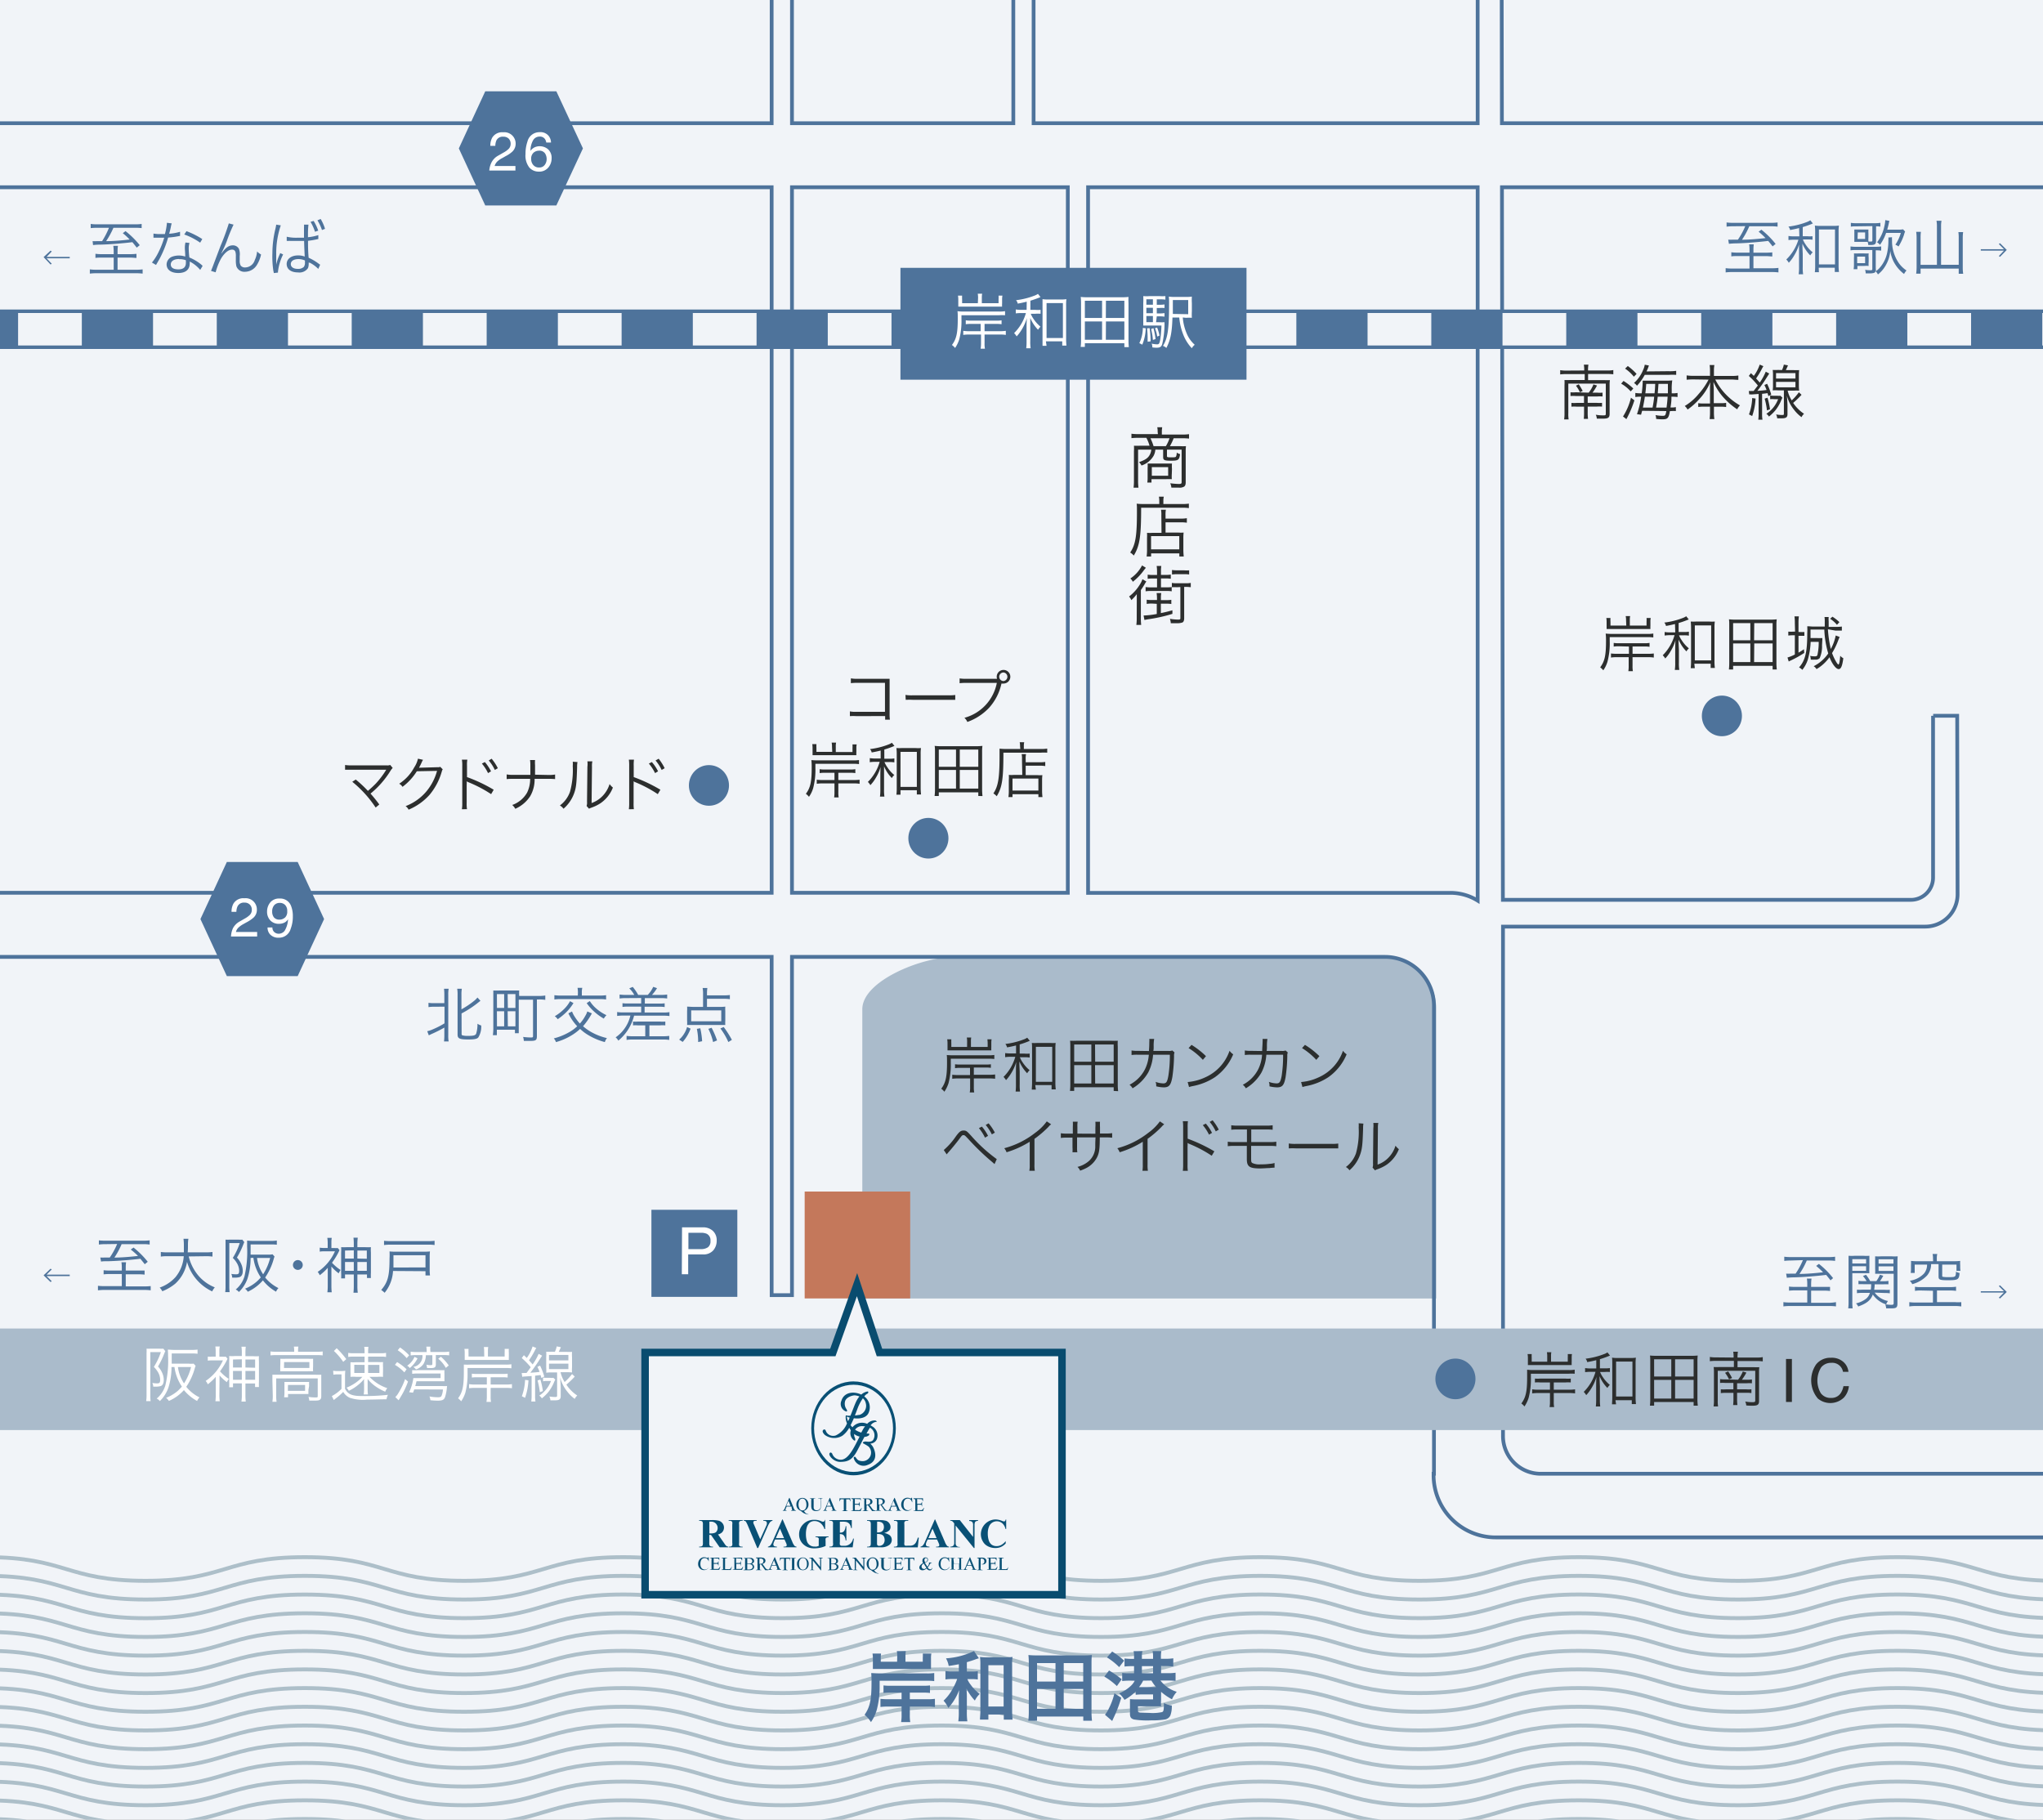 <svg id="レイヤー_1" data-name="レイヤー 1" xmlns="http://www.w3.org/2000/svg" xmlns:xlink="http://www.w3.org/1999/xlink" viewBox="0 0 375 334"><rect x="0" y="0" width="375" height="334" fill="#808080" stroke="none"/><defs><style>.cls-1,.cls-12,.cls-5,.cls-6{fill:none;}.cls-2{clip-path:url(#clip-path);}.cls-11,.cls-14,.cls-3{fill:#f1f4f8;}.cls-4{fill:#aabbcb;}.cls-11,.cls-12,.cls-5{stroke:#4e739b;stroke-miterlimit:10;}.cls-5{stroke-width:0.69px;}.cls-6{stroke:#adbfc9;stroke-width:0.72px;}.cls-7{isolation:isolate;}.cls-8{fill:#4e739b;}.cls-9{fill:#fff;}.cls-10{fill:#c4785b;}.cls-11{stroke-width:0.64px;}.cls-12{stroke-width:6.19px;stroke-dasharray:13.07 11.7;}.cls-13{fill:#2c2e2e;}.cls-14{stroke:#094c6f;stroke-width:1.38px;}.cls-15{fill:#095075;}.cls-16{fill:#2b2e2e;}</style><clipPath id="clip-path"><rect id="長方形_6243" data-name="長方形 6243" class="cls-1" width="375" height="334"/></clipPath></defs><g class="cls-2"><rect class="cls-1" width="375" height="334"/><rect id="長方形_6237" data-name="長方形 6237" class="cls-3" width="375" height="334"/><path id="パス_3124" data-name="パス 3124" class="cls-4" d="M263.63,185.24v53.09H158.28V185.24c0-5.25,11-9.51,16.18-9.51h79.78A9.45,9.45,0,0,1,263.63,185.24Z"/><path id="パス_3125" data-name="パス 3125" class="cls-5" d="M354.82,131.38v29.69a4.07,4.07,0,0,1-4,4.09H275.86l-.17-130.79H414V22.61H275.68L275.63-7.6l-4.4-.16V22.61H189.72V-71.18H186V22.61H145.37V-71.18h-3.73V22.61H-9.75V34.37H141.64v129.5H-9.75v11.76H141.64v62.08h3.73V175.63H254.29a9,9,0,0,1,8.92,9V270.5h-.07v.17a11.42,11.42,0,0,0,11.36,11.51H408V270.5H282.78a6.93,6.93,0,0,1-6.9-7h0V173.64l0-3.57h77.55a5.92,5.92,0,0,0,5.89-6v0l-.07-32.7h-4.41M196,34.37H145.37v129.5H196ZM271.23,165.3a9.48,9.48,0,0,0-5-1.42H199.72V34.37h71.51Z"/><g id="グループ_2886" data-name="グループ 2886"><g id="グループ_2870-2" data-name="グループ 2870-2"><path id="パス_3126" data-name="パス 3126" class="cls-6" d="M-2.51,285.81c14.62,0,14.62,4.34,29.23,4.34s14.61-4.34,29.23-4.34,14.61,4.34,29.23,4.34,14.61-4.34,29.23-4.34,14.61,4.34,29.22,4.34,14.62-4.34,29.23-4.34,14.62,4.34,29.23,4.34,14.62-4.34,29.23-4.34,14.62,4.34,29.23,4.34,14.62-4.34,29.24-4.34,14.61,4.34,29.23,4.34,14.62-4.34,29.24-4.34,14.62,4.34,29.24,4.34"/></g><g id="グループ_2871" data-name="グループ 2871"><path id="パス_3127" data-name="パス 3127" class="cls-6" d="M-2.51,289.24c14.62,0,14.62,4.34,29.23,4.34s14.61-4.34,29.23-4.34,14.61,4.34,29.23,4.34,14.61-4.34,29.23-4.34,14.61,4.34,29.22,4.34,14.62-4.34,29.23-4.34,14.62,4.34,29.23,4.34,14.62-4.34,29.23-4.34,14.62,4.34,29.23,4.34,14.62-4.34,29.24-4.34,14.61,4.34,29.23,4.34,14.62-4.34,29.24-4.34,14.62,4.34,29.24,4.34"/></g><g id="グループ_2872" data-name="グループ 2872"><path id="パス_3128" data-name="パス 3128" class="cls-6" d="M-2.51,292.67c14.62,0,14.62,4.34,29.23,4.34s14.61-4.34,29.23-4.34S70.56,297,85.18,297s14.61-4.34,29.23-4.34S129,297,143.63,297s14.62-4.34,29.23-4.34S187.48,297,202.09,297s14.62-4.34,29.23-4.34S245.94,297,260.55,297s14.62-4.34,29.24-4.34S304.4,297,319,297s14.62-4.34,29.24-4.34S362.88,297,377.5,297"/></g><g id="グループ_2873" data-name="グループ 2873"><path id="パス_3129" data-name="パス 3129" class="cls-6" d="M-2.51,296.11c14.62,0,14.62,4.34,29.23,4.34s14.61-4.34,29.23-4.34,14.61,4.34,29.23,4.34,14.61-4.34,29.23-4.34,14.61,4.34,29.22,4.34,14.62-4.34,29.23-4.34,14.62,4.34,29.23,4.34,14.62-4.34,29.23-4.34,14.62,4.34,29.23,4.34,14.62-4.34,29.24-4.34,14.61,4.34,29.23,4.34,14.62-4.34,29.24-4.34,14.62,4.34,29.24,4.34"/></g><g id="グループ_2874" data-name="グループ 2874"><path id="パス_3130" data-name="パス 3130" class="cls-6" d="M-2.51,299.54c14.62,0,14.62,4.34,29.23,4.34s14.61-4.34,29.23-4.34,14.61,4.34,29.23,4.34,14.61-4.34,29.23-4.34,14.61,4.34,29.22,4.34,14.62-4.34,29.23-4.34,14.62,4.34,29.23,4.34,14.62-4.34,29.23-4.34,14.62,4.34,29.23,4.34,14.62-4.34,29.24-4.34,14.61,4.34,29.23,4.34,14.62-4.34,29.24-4.34,14.62,4.34,29.24,4.34"/></g><g id="グループ_2875" data-name="グループ 2875"><path id="パス_3131" data-name="パス 3131" class="cls-6" d="M-2.51,303c14.62,0,14.62,4.34,29.23,4.34S41.33,303,56,303s14.61,4.34,29.23,4.34S99.79,303,114.41,303s14.61,4.34,29.22,4.34S158.25,303,172.86,303s14.62,4.34,29.23,4.34S216.71,303,231.32,303s14.62,4.34,29.23,4.34S275.17,303,289.79,303s14.61,4.34,29.23,4.34S333.64,303,348.26,303s14.62,4.34,29.24,4.34"/></g><g id="グループ_2876" data-name="グループ 2876"><path id="パス_3132" data-name="パス 3132" class="cls-6" d="M-2.51,306.41c14.62,0,14.62,4.34,29.23,4.34s14.61-4.34,29.23-4.34,14.61,4.34,29.23,4.34,14.61-4.34,29.23-4.34,14.61,4.34,29.22,4.34,14.62-4.34,29.23-4.34,14.62,4.34,29.23,4.34,14.62-4.34,29.23-4.34,14.62,4.34,29.23,4.34,14.62-4.34,29.24-4.34,14.61,4.34,29.23,4.34,14.62-4.34,29.24-4.34,14.62,4.34,29.24,4.34"/></g><g id="グループ_2877" data-name="グループ 2877"><path id="パス_3133" data-name="パス 3133" class="cls-6" d="M-2.51,309.84c14.62,0,14.62,4.34,29.23,4.34s14.61-4.34,29.23-4.34,14.61,4.34,29.23,4.34,14.61-4.34,29.23-4.34,14.61,4.34,29.22,4.34,14.62-4.34,29.23-4.34,14.62,4.34,29.23,4.34,14.62-4.34,29.23-4.34,14.62,4.34,29.23,4.34,14.62-4.34,29.24-4.34,14.61,4.34,29.23,4.34,14.62-4.34,29.24-4.34,14.62,4.34,29.24,4.34"/></g><g id="グループ_2878" data-name="グループ 2878"><path id="パス_3134" data-name="パス 3134" class="cls-6" d="M-2.51,313.27c14.62,0,14.62,4.34,29.23,4.34s14.61-4.34,29.23-4.34,14.61,4.34,29.23,4.34,14.61-4.34,29.23-4.34,14.61,4.34,29.22,4.34,14.62-4.34,29.23-4.34,14.62,4.34,29.23,4.34,14.62-4.34,29.23-4.34,14.62,4.34,29.23,4.34,14.62-4.34,29.24-4.34,14.61,4.34,29.23,4.34,14.62-4.34,29.24-4.34,14.62,4.34,29.24,4.34"/></g><g id="グループ_2879" data-name="グループ 2879"><path id="パス_3135" data-name="パス 3135" class="cls-6" d="M-2.51,316.71c14.62,0,14.62,4.34,29.23,4.34s14.61-4.34,29.23-4.34,14.61,4.34,29.23,4.34,14.61-4.34,29.23-4.34,14.61,4.34,29.22,4.34,14.62-4.34,29.23-4.34,14.62,4.34,29.23,4.34,14.62-4.34,29.23-4.34,14.62,4.34,29.23,4.34,14.62-4.34,29.24-4.34,14.61,4.34,29.23,4.34,14.62-4.34,29.24-4.34,14.62,4.34,29.24,4.34"/></g><g id="グループ_2880" data-name="グループ 2880"><path id="パス_3136" data-name="パス 3136" class="cls-6" d="M-2.51,320.14c14.62,0,14.62,4.34,29.23,4.34s14.61-4.34,29.23-4.34,14.61,4.34,29.23,4.34,14.61-4.34,29.23-4.34,14.61,4.34,29.22,4.34,14.62-4.34,29.23-4.34,14.62,4.34,29.23,4.34,14.62-4.34,29.23-4.34,14.62,4.34,29.23,4.34,14.62-4.34,29.24-4.34,14.61,4.34,29.23,4.34,14.62-4.34,29.24-4.34,14.62,4.34,29.24,4.34"/></g><g id="グループ_2881" data-name="グループ 2881"><path id="パス_3137" data-name="パス 3137" class="cls-6" d="M-2.51,323.57c14.62,0,14.62,4.34,29.23,4.34s14.61-4.34,29.23-4.34,14.61,4.34,29.23,4.34,14.61-4.34,29.23-4.34,14.61,4.34,29.22,4.34,14.62-4.34,29.23-4.34,14.62,4.34,29.23,4.34,14.62-4.34,29.23-4.34,14.62,4.34,29.23,4.34,14.62-4.34,29.24-4.34,14.61,4.34,29.23,4.34,14.62-4.34,29.24-4.34,14.62,4.34,29.24,4.34"/></g><g id="グループ_2882" data-name="グループ 2882"><path id="パス_3138" data-name="パス 3138" class="cls-6" d="M-2.51,327c14.62,0,14.62,4.34,29.23,4.34S41.33,327,56,327s14.61,4.34,29.23,4.34S99.79,327,114.41,327s14.61,4.34,29.22,4.34S158.25,327,172.86,327s14.62,4.34,29.23,4.34S216.71,327,231.32,327s14.62,4.34,29.23,4.34S275.17,327,289.79,327s14.61,4.34,29.23,4.34S333.64,327,348.26,327s14.62,4.34,29.24,4.34"/></g><g id="グループ_2883" data-name="グループ 2883"><path id="パス_3139" data-name="パス 3139" class="cls-6" d="M-2.51,330.44c14.62,0,14.62,4.34,29.23,4.34s14.61-4.34,29.23-4.34,14.61,4.34,29.23,4.34,14.61-4.34,29.23-4.34,14.61,4.34,29.22,4.34,14.62-4.34,29.23-4.34,14.62,4.34,29.23,4.34,14.62-4.34,29.23-4.34,14.62,4.34,29.23,4.34,14.62-4.34,29.24-4.34,14.61,4.34,29.23,4.34,14.62-4.34,29.24-4.34,14.62,4.34,29.24,4.34"/></g><g id="グループ_2884" data-name="グループ 2884"><path id="パス_3140" data-name="パス 3140" class="cls-6" d="M-2.51,333.87c14.62,0,14.62,4.34,29.23,4.34s14.61-4.34,29.23-4.34,14.61,4.34,29.23,4.34,14.61-4.34,29.23-4.34,14.61,4.34,29.22,4.34,14.62-4.34,29.23-4.34,14.62,4.34,29.23,4.34,14.62-4.34,29.23-4.34,14.62,4.34,29.23,4.34,14.62-4.34,29.24-4.34,14.61,4.34,29.23,4.34,14.62-4.34,29.24-4.34,14.62,4.34,29.24,4.34"/></g></g><rect id="長方形_6238" data-name="長方形 6238" class="cls-4" x="-9.75" y="243.84" width="426.75" height="18.64"/><g id="食材へのこだわり"><g id="岸和田港" class="cls-7"><g class="cls-7"><path class="cls-8" d="M161.46,309.48a16.29,16.29,0,0,1-.52,4.33,7.64,7.64,0,0,1-1.07,2.27,6,6,0,0,0-1.17-1.35c1-1.43,1.27-2.8,1.27-5.92a15,15,0,0,0-.06-1.72c.52,0,.77.05,1.61.05H170a8.29,8.29,0,0,0,1.48-.07v1.49a10.46,10.46,0,0,0-1.48-.07h-8.54Zm3.23-5.43a6.86,6.86,0,0,0-.07-1h1.65a6.11,6.11,0,0,0-.07,1V305h3.18v-.73a4.6,4.6,0,0,0,0-.77h1.58a3.82,3.82,0,0,0-.07.88v1.15c0,.29,0,.59,0,.8l-1,0h-8.73l-.94,0c0-.33,0-.51,0-.79v-1.16a4.76,4.76,0,0,0-.07-.88h1.57a5.67,5.67,0,0,0-.05.78V305h3Zm-1.08,6.62a12.17,12.17,0,0,0-1.44.06v-1.38a10,10,0,0,0,1.44.06h5.7a9.09,9.09,0,0,0,1.39-.06v1.38a11.43,11.43,0,0,0-1.39-.06H167v1.21h3.12a10.66,10.66,0,0,0,1.49-.07v1.51a8.21,8.21,0,0,0-1.49-.09H167v1.46a7.61,7.61,0,0,0,.08,1.39h-1.68a7.21,7.21,0,0,0,.09-1.39v-1.46h-2.31a11.82,11.82,0,0,0-1.57.07v-1.49a11.63,11.63,0,0,0,1.57.07h2.31v-1.21Z"/><path class="cls-8" d="M176,305.46c-.56.11-.89.17-1.86.32a4.33,4.33,0,0,0-.5-1.4,14,14,0,0,0,5.14-1.34l.91,1.34-.09,0-.29.1a.48.48,0,0,0-.16.05c-.4.16-1.28.44-1.68.55v1.72h.83a6.1,6.1,0,0,0,1.18-.07v1.53a6.85,6.85,0,0,0-1.19-.07h-.72a3.6,3.6,0,0,0,.58,1,7.45,7.45,0,0,0,1.69,1.72,4.06,4.06,0,0,0-.9,1.22,9.46,9.46,0,0,1-1.55-2.21,14.59,14.59,0,0,1,.08,1.79v2.45a11.44,11.44,0,0,0,.09,1.78h-1.66a11.69,11.69,0,0,0,.09-1.78v-2.32c0-.38,0-.67.07-1.65a10.3,10.3,0,0,1-1,2,9,9,0,0,1-1,1.29,4.84,4.84,0,0,0-.87-1.33,8.26,8.26,0,0,0,1.75-2.34,8.49,8.49,0,0,0,.75-1.64h-.86a9.57,9.57,0,0,0-1.29.08v-1.55a7.11,7.11,0,0,0,1.31.08H176Zm5.42,10.16h-1.54c0-.44.07-1,.07-1.64V305.6a10.29,10.29,0,0,0-.07-1.48,10.69,10.69,0,0,0,1.38.07h3.2a11,11,0,0,0,1.39-.07,10.13,10.13,0,0,0-.07,1.48v8.24a17.05,17.05,0,0,0,.08,1.79h-1.61v-.94h-2.83Zm0-2.4h2.8v-7.58h-2.8Z"/><path class="cls-8" d="M198.84,315.83v-.77h-8.49v.77h-1.6a14.27,14.27,0,0,0,.09-1.77v-8.8a13.93,13.93,0,0,0-.07-1.49,16,16,0,0,0,1.62.07h8.42a15.92,15.92,0,0,0,1.61-.07,13.12,13.12,0,0,0-.07,1.48v8.81a14.39,14.39,0,0,0,.09,1.77Zm-8.49-7.19h3.39v-3.39h-3.39Zm0,5h3.39V310h-3.39Zm4.9-5h3.58v-3.39h-3.58Zm0,5h3.58V310h-3.58Z"/><path class="cls-8" d="M203.57,306.61a15.89,15.89,0,0,1,2.32,1.61l-.88,1.25a12.31,12.31,0,0,0-2.31-1.74Zm2.24,5a22.6,22.6,0,0,1-1.31,3.49c-.25.54-.29.63-.35.78l-1.33-1.15a5.21,5.21,0,0,0,.68-1.08,12.5,12.5,0,0,0,1.06-2.86Zm-1.67-8.48a13.94,13.94,0,0,1,2.2,1.67l-.91,1.19a12.35,12.35,0,0,0-2.24-1.78Zm3.33,5.34a14.14,14.14,0,0,0-1.49.07v-1.48a10.65,10.65,0,0,0,1.49.06h.69v-1.31h-.41a12.49,12.49,0,0,0-1.34.07v-1.49a8.56,8.56,0,0,0,1.34.09h.41v-.42a5.42,5.42,0,0,0-.08-1h1.61a4.67,4.67,0,0,0-.09,1v.41h2.05v-.42a4.64,4.64,0,0,0-.09-1h1.61a5.63,5.63,0,0,0-.08,1v.41H214a8.74,8.74,0,0,0,1.36-.09v1.49c-.42,0-.85-.07-1.34-.07h-.9v1.31h1.15a9,9,0,0,0,1.51-.08v1.51a11.61,11.61,0,0,0-1.5-.08H213a6,6,0,0,0,3,2.07,5.28,5.28,0,0,0-.88,1.38,10.59,10.59,0,0,1-2-1.38v1.49a8.63,8.63,0,0,0,0,1.17c-.29,0-.49,0-1.13,0h-3.11V314c0,.22.08.28.41.34.16,0,1.13.05,1.64.05a8.15,8.15,0,0,0,2.39-.15c.27-.14.31-.38.32-1.66a3.78,3.78,0,0,0,1.45.45,4.76,4.76,0,0,1-.27,1.84,1.33,1.33,0,0,1-1.05.74,14.83,14.83,0,0,1-2.45.15,15.49,15.49,0,0,1-3.18-.16c-.55-.16-.73-.42-.73-1.08v-1.39c0-.49,0-.77,0-1.27a12.9,12.9,0,0,0,1.41.05h2.83V311h-1.8a10.35,10.35,0,0,0-1.39.07v-.6a9.56,9.56,0,0,1-2.05,1.53,5.58,5.58,0,0,0-1-1.19,7.1,7.1,0,0,0,2.09-1.32,3.34,3.34,0,0,0,.78-1Zm2.36,0a6.34,6.34,0,0,1-.76,1.19h3.14a7.32,7.32,0,0,1-.86-1.2Zm1.82-1.35v-1.31H209.6v1.31Z"/></g></g></g><g id="食材へのこだわり-2"><g id="至大阪_神戸" data-name="至大阪 神戸" class="cls-7"><g class="cls-7"><path class="cls-8" d="M22.36,232.68a6.46,6.46,0,0,0-.07-1h.85a7.59,7.59,0,0,0-.06,1v.52H25.4c.47,0,.83,0,1.14,0v.75a9.11,9.11,0,0,0-1.12-.06H23.08v2.22h3.41a9.42,9.42,0,0,0,1.17-.06v.78a9.37,9.37,0,0,0-1.16-.07H19.14a9.5,9.5,0,0,0-1.16.07V236a9.09,9.09,0,0,0,1.17.06h3.21v-2.22H20.15a9.29,9.29,0,0,0-1.13.06v-.76a8.41,8.41,0,0,0,1.13.06h2.21Zm-3.06-4.32a7.79,7.79,0,0,0-1.15.07v-.77a8.75,8.75,0,0,0,1.15.06h7a9.09,9.09,0,0,0,1.17-.06v.77a7.22,7.22,0,0,0-1.14-.07H22.32A14.27,14.27,0,0,1,21,230.82c1.35,0,3-.15,4.33-.3A12.3,12.3,0,0,0,24,229.35l.51-.37a16.08,16.08,0,0,1,2.61,2.61l-.55.45c-.39-.5-.54-.68-.81-1-1.78.22-4.16.4-5.86.45-.7,0-1.07,0-1.35.07l-.14-.75a8.09,8.09,0,0,0,.82,0h.92a13.52,13.52,0,0,0,1.35-2.48Z"/><path class="cls-8" d="M34.64,230.61a8.66,8.66,0,0,0,1.79,3.54,7.74,7.74,0,0,0,3,2.14,3,3,0,0,0-.48.74,8.59,8.59,0,0,1-4.62-5.43,6.94,6.94,0,0,1-2.15,4A8.61,8.61,0,0,1,29.79,237a2.48,2.48,0,0,0-.48-.67,7,7,0,0,0,2.9-1.92,6.75,6.75,0,0,0,1.52-3.84h-3a7.36,7.36,0,0,0-1.21.07v-.85a7.4,7.4,0,0,0,1.23.07h3c0-.53,0-.87,0-1.29a9,9,0,0,0-.07-1.2h.9a6.89,6.89,0,0,0-.08,1.14c0,.56,0,.88-.05,1.35h3.33a7.42,7.42,0,0,0,1.22-.07v.85a7.86,7.86,0,0,0-1.21-.07Z"/><path class="cls-8" d="M41.4,228.36c0-.32,0-.55,0-.83a6.62,6.62,0,0,0,.71,0H43.8a3.82,3.82,0,0,0,.68,0l.36.46c-.05.1-.07.15-.17.4a15.1,15.1,0,0,1-1.18,2.43,4,4,0,0,1,.85,1.33,3.11,3.11,0,0,1,.22,1.13c0,.6-.21,1-.58,1.12a2.88,2.88,0,0,1-.87.1l-.49,0a1.62,1.62,0,0,0-.16-.68,5.31,5.31,0,0,0,.87.07c.46,0,.57-.12.57-.68a2.83,2.83,0,0,0-.39-1.33,4.4,4.4,0,0,0-.78-1A11.72,11.72,0,0,0,44,228.16H42.09v8a7.26,7.26,0,0,0,.06,1h-.81a7.32,7.32,0,0,0,.06-1ZM46,230.89a12.54,12.54,0,0,1-.57,3.79,6.31,6.31,0,0,1-1.58,2.46,1.73,1.73,0,0,0-.58-.46,5,5,0,0,0,1.61-2.44,19.68,19.68,0,0,0,.48-5.4c0-.43,0-.8,0-1.14a10.87,10.87,0,0,0,1.19.06h3.19a6.29,6.29,0,0,0,1.07-.07v.77a7.39,7.39,0,0,0-1-.05H46v.77c0,.33,0,.6,0,1.1h3.11a4,4,0,0,0,.92-.06l.36.41a4,4,0,0,0-.16.49,11.4,11.4,0,0,1-1.56,3.36,7.35,7.35,0,0,0,2.44,1.94,2.11,2.11,0,0,0-.44.66A8.09,8.09,0,0,1,48.26,235a8.13,8.13,0,0,1-2.78,2.09,1.92,1.92,0,0,0-.5-.56,7.55,7.55,0,0,0,2.14-1.3,7.81,7.81,0,0,0,.75-.77,8.47,8.47,0,0,1-1.36-3.6Zm1.18,0a6.9,6.9,0,0,0,1.12,3,10.33,10.33,0,0,0,1.29-3Z"/><path class="cls-8" d="M55.57,232.18a.9.9,0,1,1-.9-.9A.9.9,0,0,1,55.57,232.18Z"/><path class="cls-8" d="M60.83,236a10.36,10.36,0,0,0,.06,1.19h-.8a8.92,8.92,0,0,0,.07-1.19V232.7a9.28,9.28,0,0,1-1.47,1.36,2.06,2.06,0,0,0-.38-.61,8.83,8.83,0,0,0,3.17-3.78H59.55a4.4,4.4,0,0,0-.86.06V229a4.63,4.63,0,0,0,.83.06h.63v-1a6.23,6.23,0,0,0-.07-.86h.81a5,5,0,0,0-.06.87v1h.55a3.7,3.7,0,0,0,.62,0l.32.39a1.62,1.62,0,0,0-.15.31,13.33,13.33,0,0,1-1.23,2,8.11,8.11,0,0,0,1.58,1.33,3,3,0,0,0-.35.61,7.51,7.51,0,0,1-1.34-1.25Zm4.11-7.66a9.64,9.64,0,0,0-.06-1.17h.79a8.32,8.32,0,0,0-.07,1.18v.56H67a9.08,9.08,0,0,0,1.08,0,7.19,7.19,0,0,0,0,1v3.66a8.56,8.56,0,0,0,0,1h-.72v-.65H65.6v2.09a8.59,8.59,0,0,0,.07,1.26h-.79a11.05,11.05,0,0,0,.06-1.24v-2.11H63.33v.72h-.71a9.06,9.06,0,0,0,0-1v-3.73a8.58,8.58,0,0,0,0-1,9,9,0,0,0,1.08,0h1.24Zm-1.61,1.19V231h1.61v-1.51Zm0,2.1v1.62h1.61v-1.62Zm4-.59v-1.51H65.6V231Zm0,2.21v-1.62H65.6v1.62Z"/><path class="cls-8" d="M72.14,233.28a6.87,6.87,0,0,1-1.54,4,3.42,3.42,0,0,0-.63-.51c1.22-1.42,1.53-2.57,1.53-5.79a11.28,11.28,0,0,0,0-1.29,8.75,8.75,0,0,0,1.1.05h5.27a7.74,7.74,0,0,0,1.05-.05,8.37,8.37,0,0,0-.05,1V233a7.44,7.44,0,0,0,.06,1.1H78.1v-.78Zm7.63-4.76a7.09,7.09,0,0,0-1.22-.07H71.71a8.54,8.54,0,0,0-1.22.07v-.78a10,10,0,0,0,1.22.06h6.84a9.74,9.74,0,0,0,1.22-.06Zm-1.67,4.11v-2.24H72.22v1c0,.29,0,1,0,1.25Z"/></g></g></g><g id="食材へのこだわり-2-2" data-name="食材へのこだわり-2"><g id="至大阪_神戸-2" data-name="至大阪 神戸" class="cls-7"><g class="cls-7"><path class="cls-8" d="M79.65,184.78a6.45,6.45,0,0,0-1,.07v-.79a5.41,5.41,0,0,0,1,.06h1.91v-1.49a9.07,9.07,0,0,0-.06-1.15h.85a6,6,0,0,0-.07,1.15V190a6,6,0,0,0,.07,1.15H81.5a8.91,8.91,0,0,0,.06-1.16v-1.38a24.69,24.69,0,0,1-2.42,1.21l-.43.21-.29-.76a4.64,4.64,0,0,0,1-.33,16.43,16.43,0,0,0,2.17-1.11v-3.06Zm5.08,4.92c0,.2,0,.29.19.34a3.62,3.62,0,0,0,1,.09c1,0,1.31-.09,1.47-.37a5.73,5.73,0,0,0,.25-1.86,2.43,2.43,0,0,0,.69.32,3.75,3.75,0,0,1-.55,2.22c-.26.26-.73.35-1.85.35-1.58,0-1.94-.18-1.94-.91v-7.26a6.36,6.36,0,0,0-.07-1.14h.85a6.38,6.38,0,0,0-.07,1.14v2.64A16.21,16.21,0,0,0,87,183.72a4.26,4.26,0,0,0,.64-.63l.55.6-.41.32a18.44,18.44,0,0,1-3.06,2Z"/><path class="cls-8" d="M95.22,188.55c0,.4,0,.79,0,1.09h-.7V189H91.2v1h-.73a9.75,9.75,0,0,0,.08-1.45v-5.63c0-.47,0-.78,0-1.12a11.09,11.09,0,0,0,1.13,0h2.48c.5,0,.81,0,1.14,0a8,8,0,0,0,0,1h3.44a7.66,7.66,0,0,0,1.35-.08v.8a7,7,0,0,0-1.32-.07h-.22v6.73c0,.73-.2.87-1.19.87-.38,0-.83,0-1.21,0a3.11,3.11,0,0,0-.13-.73,10.57,10.57,0,0,0,1.34.1c.4,0,.48,0,.48-.25v-6.68H95.22Zm-4-3.55h1.32v-2.54H91.21Zm0,3.38h1.32v-2.77H91.21Zm2-3.38h1.39v-2.54H93.18Zm0,3.38h1.39v-2.77H93.18Z"/><path class="cls-8" d="M108.64,186a12.85,12.85,0,0,1-1.62,2.36,9.48,9.48,0,0,0,1.39,1,11.07,11.07,0,0,0,3,1.18,2,2,0,0,0-.39.73,11.86,11.86,0,0,1-3.16-1.36,8,8,0,0,1-1.38-1.06,8.92,8.92,0,0,1-1.43,1.1,11.06,11.06,0,0,1-3,1.32,1.87,1.87,0,0,0-.4-.68,11,11,0,0,0,2.7-1.07,7.32,7.32,0,0,0,1.6-1.16,9,9,0,0,1-1.62-2.37l.67-.34a4.89,4.89,0,0,0,.3.65,10.13,10.13,0,0,0,1.13,1.57,6.93,6.93,0,0,0,1-1.41,3.09,3.09,0,0,0,.37-.82Zm-2.56-3.76a5.26,5.26,0,0,0-.07-.93h.87a3.65,3.65,0,0,0-.08.93v.49H110a8,8,0,0,0,1.25-.07v.79a7.42,7.42,0,0,0-1.26-.07h-7a7.4,7.4,0,0,0-1.23.07v-.79a8,8,0,0,0,1.23.07h3.07Zm-.82,1.87a8.72,8.72,0,0,1-1.44,1.79,11.6,11.6,0,0,1-1.45,1.17,2.16,2.16,0,0,0-.54-.55,8.38,8.38,0,0,0,1.59-1.2,6,6,0,0,0,1.21-1.56Zm3-.37a6.23,6.23,0,0,0,1.27,1.44,7.91,7.91,0,0,0,1.79,1.15,2.86,2.86,0,0,0-.49.63,10.2,10.2,0,0,1-1.74-1.26,9,9,0,0,1-1.4-1.58Z"/><path class="cls-8" d="M114.84,183.2a7.06,7.06,0,0,0-1.11.07v-.73a8.17,8.17,0,0,0,1.11.07h1.58a4.58,4.58,0,0,0-.92-1.2l.64-.27a8.37,8.37,0,0,1,1,1.47h1.76a5.42,5.42,0,0,0,1-1.48l.7.24a7.4,7.4,0,0,1-.93,1.24h1.69a7.67,7.67,0,0,0,1.1-.07v.73a6.52,6.52,0,0,0-1.1-.07h-3v1H121a6.31,6.31,0,0,0,1-.05v.69a6,6,0,0,0-1-.06h-2.68v1.06h3.46a6.14,6.14,0,0,0,1.1-.07v.72a7.78,7.78,0,0,0-1.1-.07h-5.39a8.85,8.85,0,0,1-1.06,2.49A8.65,8.65,0,0,1,113.5,191a2.11,2.11,0,0,0-.5-.6,6.67,6.67,0,0,0,2.71-4h-1.32a8.52,8.52,0,0,0-1.11.07v-.72a6.34,6.34,0,0,0,1.11.07h3.3v-1.06h-2.48a6,6,0,0,0-.95.06v-.69a6.15,6.15,0,0,0,.95.05h2.48v-1Zm2.27,5a6,6,0,0,0-.92,0v-.7a6,6,0,0,0,.93,0h4a6.12,6.12,0,0,0,1,0v.7a6.52,6.52,0,0,0-1,0H119.2v2h2.53a8.28,8.28,0,0,0,1.11-.07v.74a7.13,7.13,0,0,0-1.14-.07h-5.55a7.3,7.3,0,0,0-1.14.07v-.74a7.55,7.55,0,0,0,1,.07h2.43v-2Z"/><path class="cls-8" d="M124.66,190.81a4.28,4.28,0,0,0,.86-1,4.58,4.58,0,0,0,.59-1.3l.65.29a7.56,7.56,0,0,1-1.45,2.44Zm5.11-6h2.12a9.36,9.36,0,0,0,1.24-.05,6.5,6.5,0,0,0,0,.82v1.76a6.21,6.21,0,0,0,0,.79c-.37,0-.63,0-1.13,0h-4.74c-.49,0-.78,0-1.14,0a5,5,0,0,0,0-.79v-1.76a5.39,5.39,0,0,0,0-.82c.34,0,.74.05,1.25.05h1.68v-2.38a6.06,6.06,0,0,0-.08-1.09h.87a6.3,6.3,0,0,0-.07,1v.35h3.1a8.33,8.33,0,0,0,1.1-.06v.76a8,8,0,0,0-1.1-.07h-3.1Zm-2.9.64v2h5.52v-2Zm1.28,5.81a11.29,11.29,0,0,0-.24-2.42l.63-.11a15.12,15.12,0,0,1,.34,2.38Zm2.74,0a10.25,10.25,0,0,0-.87-2.42l.6-.2a15.87,15.87,0,0,1,1,2.32Zm2.8,0a12.16,12.16,0,0,0-1.46-2.49l.61-.27a18.2,18.2,0,0,1,1.5,2.36Z"/></g></g></g><g id="食材へのこだわり-3"><g id="阪神高速湾岸線" class="cls-7"><g class="cls-7"><path class="cls-9" d="M26.9,248.38a7.51,7.51,0,0,0,0-.84,6.83,6.83,0,0,0,.72,0H29.3a3.89,3.89,0,0,0,.68,0l.36.46a4.29,4.29,0,0,0-.18.41A16.29,16.29,0,0,1,29,250.82a3.9,3.9,0,0,1,.84,1.33,3,3,0,0,1,.22,1.13c0,.61-.2,1-.58,1.13a3.19,3.19,0,0,1-.87.1l-.48,0a1.62,1.62,0,0,0-.17-.68,4.6,4.6,0,0,0,.87.08c.46,0,.57-.12.57-.68a2.94,2.94,0,0,0-.38-1.34,4.64,4.64,0,0,0-.78-1,12.35,12.35,0,0,0,1.29-2.72H27.59v8a6,6,0,0,0,.06,1h-.82a7.28,7.28,0,0,0,.07-1Zm4.58,2.53a12.16,12.16,0,0,1-.57,3.78,6.35,6.35,0,0,1-1.57,2.47,1.61,1.61,0,0,0-.58-.46,5,5,0,0,0,1.6-2.45,19.53,19.53,0,0,0,.49-5.4,9.68,9.68,0,0,0-.05-1.13c.37,0,.76.05,1.19.05h3.19a8,8,0,0,0,1.08-.06v.77a6.1,6.1,0,0,0-1.06-.06H31.52v.77c0,.33,0,.61,0,1.1h3.11a4.82,4.82,0,0,0,.91,0l.37.4a4.7,4.7,0,0,0-.17.5,11.45,11.45,0,0,1-1.55,3.35,7.07,7.07,0,0,0,2.43,1.94,2.44,2.44,0,0,0-.44.66,8.09,8.09,0,0,1-2.42-2A7.87,7.87,0,0,1,31,257.13a2.11,2.11,0,0,0-.51-.56,7.78,7.78,0,0,0,2.15-1.29c.27-.26.49-.49.75-.77a8.53,8.53,0,0,1-1.37-3.6Zm1.18,0a7,7,0,0,0,1.12,3,9.9,9.9,0,0,0,1.29-3Z"/><path class="cls-9" d="M40.27,256a8.19,8.19,0,0,0,.07,1.19h-.8A9.11,9.11,0,0,0,39.6,256v-3.29a9.2,9.2,0,0,1-1.46,1.37,2.06,2.06,0,0,0-.39-.62,8.86,8.86,0,0,0,3.17-3.77H39a5.3,5.3,0,0,0-.86.05V249a4.65,4.65,0,0,0,.82,0h.63v-1a6,6,0,0,0-.06-.86h.81a4,4,0,0,0-.07.87v1h.55a4.25,4.25,0,0,0,.63,0l.32.38a3,3,0,0,0-.15.31,14.29,14.29,0,0,1-1.24,2A7.93,7.93,0,0,0,42,253.09a2.22,2.22,0,0,0-.35.6,8,8,0,0,1-1.35-1.24Zm4.12-7.66a7.67,7.67,0,0,0-.07-1.16h.79a10.06,10.06,0,0,0-.06,1.18v.56h1.41a6.79,6.79,0,0,0,1.07,0,7.83,7.83,0,0,0,0,1v3.66a9,9,0,0,0,0,1h-.71v-.65H45.05V256a10.51,10.51,0,0,0,.06,1.25h-.79a8.79,8.79,0,0,0,.07-1.23v-2.11H42.77v.71h-.7a8.94,8.94,0,0,0,0-1v-3.73a8.7,8.7,0,0,0,0-1,6.71,6.71,0,0,0,1.07,0h1.25Zm-1.62,1.19V251h1.62v-1.51Zm0,2.1v1.62h1.62v-1.62Zm4.06-.59v-1.51H45.05V251Zm0,2.21v-1.62H45.05v1.62Z"/><path class="cls-9" d="M54,247.9a4.35,4.35,0,0,0-.06-.74h.83a4.15,4.15,0,0,0-.06.73v.22h3.43a8.49,8.49,0,0,0,1.09-.06v.72a9,9,0,0,0-1.09-.05h-7.4a9,9,0,0,0-1.09.05v-.72a8.39,8.39,0,0,0,1.11.06H54Zm-4,5.42c0-.39,0-.66,0-1,.31,0,.62,0,1.08,0h6.83a9.23,9.23,0,0,0,1.06,0c0,.34,0,.58,0,1v2.91c0,.37-.07.56-.25.68s-.37.16-.95.16c-.25,0-.32,0-1,0a2.42,2.42,0,0,0-.15-.68,8,8,0,0,0,1.25.1c.39,0,.45,0,.45-.25V253H50.7v3.17a6.21,6.21,0,0,0,.07,1.12H50a7,7,0,0,0,.07-1.11Zm1.46-3.09c0-.36,0-.61,0-.84a9.72,9.72,0,0,0,1,0h4.08a8.27,8.27,0,0,0,.93,0c0,.32,0,.47,0,.85v.59a6.09,6.09,0,0,0,0,.86,9.37,9.37,0,0,0-1,0H52.44c-.42,0-.64,0-1,0,0-.23,0-.43,0-.86Zm.67.85h4.66V250H52.15Zm4.49,4a7.33,7.33,0,0,0,0,.78c-.28,0-.62,0-1,0H52.87v.6h-.72a5.33,5.33,0,0,0,.06-.91v-1.1c0-.35,0-.57,0-.8.25,0,.48,0,.89,0h2.64c.41,0,.68,0,1,0a7,7,0,0,0,0,.74Zm-3.78.2H56v-1.08H52.86Z"/><path class="cls-9" d="M61.15,251.59a4.73,4.73,0,0,0,.85.06h.54a5.35,5.35,0,0,0,.84-.06,9.28,9.28,0,0,0-.05,1.17v2.14c.53,1,1.25,1.33,3.07,1.33a37.76,37.76,0,0,0,4.81-.22,2.77,2.77,0,0,0-.26.82c-1.13,0-2.34.06-3.58.06a7.66,7.66,0,0,1-3.15-.33A2.61,2.61,0,0,1,63,255.47a10.41,10.41,0,0,1-1.3,1.15l-.43.35-.36-.73a7.07,7.07,0,0,0,1.77-1.32v-2.66H62a3.83,3.83,0,0,0-.8.06Zm.65-4.13a15.51,15.51,0,0,1,1.76,2l-.56.5a11.56,11.56,0,0,0-1.71-2ZM64.92,249a5.3,5.3,0,0,0-1,.06v-.75a4.85,4.85,0,0,0,1.06.07h1.94v-.36a4.7,4.7,0,0,0-.07-.81h.78a4.7,4.7,0,0,0-.06.79v.38h2.29a4.45,4.45,0,0,0,1-.07v.75a4.86,4.86,0,0,0-.94-.06H67.57V250h1.74a8,8,0,0,0,1,0,8.24,8.24,0,0,0,0,1v.71a9,9,0,0,0,0,1,7,7,0,0,0-1.06,0H67.82a7.59,7.59,0,0,0,1,.89,7.93,7.93,0,0,0,2.27,1.19,2.13,2.13,0,0,0-.38.65,9.37,9.37,0,0,1-2-1.14,6.94,6.94,0,0,1-1.23-1.2c0,.25,0,.6,0,1v.95a5.93,5.93,0,0,0,.06.89h-.78a5.74,5.74,0,0,0,.07-.89v-1a7.8,7.8,0,0,1,0-.94,6.64,6.64,0,0,1-1.1,1.09,7.93,7.93,0,0,1-1.7,1.07,2.44,2.44,0,0,0-.43-.57,8.2,8.2,0,0,0,2.2-1.3,7.16,7.16,0,0,0,.72-.69H65.39a7.38,7.38,0,0,0-1.06,0,10.2,10.2,0,0,0,0-1v-.68c0-.44,0-.7,0-1a8.44,8.44,0,0,0,1.07,0h1.52V249Zm.11,1.5V252h1.89v-1.48ZM67.57,252h2.07v-1.48H67.57Z"/><path class="cls-9" d="M72.89,250a10.08,10.08,0,0,1,1.74,1.32l-.41.57a7.72,7.72,0,0,0-1.73-1.38Zm2,3.58a14.33,14.33,0,0,1-1.28,2.7l-.31.52-.14.21-.6-.59a2.64,2.64,0,0,0,.47-.57,13.35,13.35,0,0,0,1.33-2.73Zm-1.46-6.26a10.13,10.13,0,0,1,1.67,1.43l-.45.53A7.65,7.65,0,0,0,73,247.83Zm3.21,2a5.46,5.46,0,0,1-1.43,1.78,1.24,1.24,0,0,0-.48-.43,3.71,3.71,0,0,0,1.36-1.63Zm-.6,5.7c-.07.19-.1.29-.23.6l-.71-.09a8.6,8.6,0,0,0,.77-2.59c.22,0,.57,0,1,0h4v-.84H76.73a6.87,6.87,0,0,0-1.07.06v-.68a6.87,6.87,0,0,0,1.07,0h3.85a9.64,9.64,0,0,0,1,0,6.66,6.66,0,0,0,0,.68v.65c0,.38,0,.55,0,.71-.33,0-.58,0-1,0H76.45c-.11.46-.15.6-.23.88h4.94a6.57,6.57,0,0,0,.91,0,4.23,4.23,0,0,0-.06.51,7.93,7.93,0,0,1-.32,1.52c-.2.52-.5.65-1.38.65A12.54,12.54,0,0,1,79,257a2.68,2.68,0,0,0-.17-.69,9.06,9.06,0,0,0,1.54.15c.42,0,.57-.06.67-.25a3.38,3.38,0,0,0,.26-1.18Zm2.27-7a3.9,3.9,0,0,0-.06-.85H79A3.19,3.19,0,0,0,79,248v.15h2.27a7,7,0,0,0,1.18-.07v.69a7.49,7.49,0,0,0-1.17-.06H80v1.73c0,.51-.22.66-.9.66l-.71,0a2.5,2.5,0,0,0-.13-.62,3.27,3.27,0,0,0,.82.09c.22,0,.28-.06.28-.26v-1.57H78.17a3.24,3.24,0,0,1-.44,1.61,2.73,2.73,0,0,1-1.38,1,2.07,2.07,0,0,0-.48-.46,2,2,0,0,0,1.67-2.17h-1a7.13,7.13,0,0,0-1.16.06v-.69a7,7,0,0,0,1.18.07h1.79Zm2.62,1a8.55,8.55,0,0,1,1.44,1.6l-.54.45a5.48,5.48,0,0,0-1.39-1.68Z"/><path class="cls-9" d="M85.82,251.88a13.64,13.64,0,0,1-.4,3.73,6,6,0,0,1-.77,1.59,3,3,0,0,0-.57-.55c.82-1.11,1.06-2.18,1.06-4.84,0-.66,0-1,0-1.35a11,11,0,0,0,1.27,0h6.29a6.29,6.29,0,0,0,1.17-.06v.74a8.9,8.9,0,0,0-1.17-.05H85.82ZM88.87,248a4.26,4.26,0,0,0-.06-.76h.81a3.8,3.8,0,0,0-.06.74v1h3.07v-.72a6.74,6.74,0,0,0,0-.68h.77a3.62,3.62,0,0,0,0,.68V249a5.82,5.82,0,0,0,0,.61l-.77,0H86l-.7,0c0-.26,0-.38,0-.59v-.76a3.91,3.91,0,0,0-.06-.68H86a6.75,6.75,0,0,0,0,.71v.69h2.89Zm-1.26,4.79a6.55,6.55,0,0,0-1,.05v-.71a6.4,6.4,0,0,0,1,.05h4.57a6.27,6.27,0,0,0,1-.05v.71a6.59,6.59,0,0,0-1-.05H90.06v1.33h2.79a6.55,6.55,0,0,0,1.12-.07v.75a8.25,8.25,0,0,0-1.12-.06H90.06v1.57a4.51,4.51,0,0,0,.07,1h-.84a6,6,0,0,0,.07-1v-1.57H87.21a8.39,8.39,0,0,0-1.11.06v-.75a6.34,6.34,0,0,0,1.11.07h2.15v-1.33Z"/><path class="cls-9" d="M95.76,252a1.91,1.91,0,0,0,.43,0h.46c.33-.44.58-.8.77-1.05a13.32,13.32,0,0,0-1.65-1.69l.39-.52c.26.24.36.33.53.51a7.32,7.32,0,0,0,1.07-2.12l.68.29a3.44,3.44,0,0,0-.26.45,15.31,15.31,0,0,1-1.08,1.8l.67.76a10.5,10.5,0,0,0,1.1-1.94l.64.34c-.2.29-.44.67-.73,1.12s-.83,1.23-1.43,2a16.45,16.45,0,0,0,1.69-.15,6.74,6.74,0,0,0-.4-.92l.49-.23a10.92,10.92,0,0,1,.77,2l-.53.27c-.07-.27-.09-.36-.15-.54l-1,.12v3.64a5.67,5.67,0,0,0,.07,1.1h-.77a8.88,8.88,0,0,0,.06-1.1v-3.58l-1.27.09a2,2,0,0,0-.45.06ZM97,253.35a11.62,11.62,0,0,1-.62,3.21l-.59-.29a9.9,9.9,0,0,0,.59-3Zm2.19-.14a13.78,13.78,0,0,1,.46,2.11l-.56.21a13.13,13.13,0,0,0-.42-2.16Zm2.74,0a5.78,5.78,0,0,0-.33.72,7.63,7.63,0,0,1-1,1.63,8.6,8.6,0,0,1-1.14,1.1,1.75,1.75,0,0,0-.48-.5,5.63,5.63,0,0,0,2.16-2.69h-.71a3.25,3.25,0,0,0-.75.06v-.7a3.14,3.14,0,0,0,.76.06H101a2,2,0,0,0,.57,0Zm-.08-5.09a4.23,4.23,0,0,0,.34-1l.76.15c-.14.34-.21.47-.39.86H104a9.48,9.48,0,0,0,1,0,7.17,7.17,0,0,0,0,1v1.78a6.87,6.87,0,0,0,0,1,7.5,7.5,0,0,0-1-.05h-1.11a5.8,5.8,0,0,0,.75,1.8A9.57,9.57,0,0,0,105,252.2l.5.46a15.2,15.2,0,0,1-1.54,1.48,7,7,0,0,0,2,2,1.82,1.82,0,0,0-.46.62,6.47,6.47,0,0,1-1.37-1.34,6.85,6.85,0,0,1-1.32-2.61c.08,1,.11,1.54.11,2.05v1.38c0,.6-.26.78-1.06.78l-.83,0a1.82,1.82,0,0,0-.2-.7,7.8,7.8,0,0,0,1.06.09c.28,0,.37-.05.37-.23v-4.28h-1a7.48,7.48,0,0,0-1,.05,7.34,7.34,0,0,0,0-1V249.1a7.45,7.45,0,0,0,0-1,9.28,9.28,0,0,0,1,0Zm-1.08,1.57h3.56v-1h-3.56Zm0,1.6h3.56v-1h-3.56Z"/></g></g></g><rect id="長方形_6239" data-name="長方形 6239" class="cls-10" x="147.7" y="218.7" width="19.37" height="19.62"/><rect id="長方形_6240" data-name="長方形 6240" class="cls-8" x="119.57" y="222.05" width="15.77" height="15.98"/><rect id="長方形_6241" data-name="長方形 6241" class="cls-11" x="-13.75" y="57.13" width="441.15" height="6.6"/><line id="線_67" data-name="線 67" class="cls-12" x1="-9.75" y1="60.43" x2="420.96" y2="60.43"/><rect id="長方形_6242" data-name="長方形 6242" class="cls-8" x="165.28" y="49.16" width="63.52" height="20.53"/><g id="食材へのこだわり-4"><g id="岸和田駅" class="cls-7"><g class="cls-7"><path class="cls-9" d="M176.48,58.54a13.54,13.54,0,0,1-.4,3.73,6.15,6.15,0,0,1-.77,1.6,2.84,2.84,0,0,0-.58-.55c.83-1.11,1.07-2.18,1.07-4.84,0-.66,0-1-.05-1.36a8.88,8.88,0,0,0,1.27.06h6.28a5.35,5.35,0,0,0,1.18-.07v.75a9,9,0,0,0-1.18,0h-6.82Zm3.05-3.87a4.18,4.18,0,0,0-.06-.76h.81a3.8,3.8,0,0,0-.06.74v1h3.07v-.71a6.74,6.74,0,0,0,0-.68H184a3.58,3.58,0,0,0-.06.68v.74a3.7,3.7,0,0,0,0,.6l-.77,0h-6.57l-.7,0c0-.25,0-.37,0-.58v-.76a3.91,3.91,0,0,0-.06-.68h.76a6.41,6.41,0,0,0,0,.7v.69h2.89Zm-1.26,4.78a6.31,6.31,0,0,0-1,.06v-.72a5.18,5.18,0,0,0,1,.06h4.57a5.07,5.07,0,0,0,1-.06v.72a6.47,6.47,0,0,0-1-.06h-2.12v1.34h2.79a7.52,7.52,0,0,0,1.11-.07v.75a6.49,6.49,0,0,0-1.11-.07h-2.79V63a4.51,4.51,0,0,0,.07,1H180a6,6,0,0,0,.07-1V61.4h-2.15a6.81,6.81,0,0,0-1.11.07v-.75a7.41,7.41,0,0,0,1.11.07H180V59.45Z"/><path class="cls-9" d="M188.46,55.37c-.59.15-.87.21-1.65.36a1.37,1.37,0,0,0-.31-.63,13.76,13.76,0,0,0,3.36-.83,2.67,2.67,0,0,0,.66-.33l.47.59a1.35,1.35,0,0,0-.25.1c-.55.22-1.1.41-1.61.56v1.68H190a6,6,0,0,0,1,0v.72a6.37,6.37,0,0,0-1,0h-.8a4.34,4.34,0,0,0,.46.87,6.52,6.52,0,0,0,1.33,1.5,2.49,2.49,0,0,0-.45.56,6.84,6.84,0,0,1-1.43-2.16c0,.59,0,.59,0,1.87v2.35a7.41,7.41,0,0,0,.07,1.34h-.81a10.39,10.39,0,0,0,.06-1.34V60.19c0-.41,0-1.21.06-1.81a9,9,0,0,1-.88,2,7.73,7.73,0,0,1-1,1.36,3,3,0,0,0-.47-.6,8.3,8.3,0,0,0,2.17-3.68h-.81a8,8,0,0,0-1.05.06V56.8a6,6,0,0,0,1.05.07h.94Zm3.64,8.1h-.74c0-.32,0-.68,0-1.27V56.08c0-.51,0-.84,0-1.17a6.06,6.06,0,0,0,1,.06h2.38a6,6,0,0,0,1-.06,9.09,9.09,0,0,0-.05,1.17v6a11.71,11.71,0,0,0,.06,1.35h-.77v-.78h-3Zm0-1.43h3V55.63h-3Z"/><path class="cls-9" d="M206.38,63.71V63h-7.25v.67h-.77a9.61,9.61,0,0,0,.07-1.27V55.6a9.61,9.61,0,0,0-.06-1.1,10,10,0,0,0,1.27.06h6.25a9.88,9.88,0,0,0,1.25-.06,9.15,9.15,0,0,0,0,1.1v6.84a11.63,11.63,0,0,0,.06,1.27Zm-7.25-5.35h3.16V55.2h-3.16Zm0,4h3.16V59h-3.16Zm3.85-4h3.4V55.2H203Zm0,4h3.4V59H203Z"/><path class="cls-9" d="M210.3,60.26a8.34,8.34,0,0,1-.63,3l-.54-.28a6.56,6.56,0,0,0,.64-2.79Zm1.9-1.12h.55a7,7,0,0,0,1,0c0,.12,0,.21,0,.44a16.63,16.63,0,0,1-.43,3.61c-.16.47-.41.63-1,.63a6.87,6.87,0,0,1-.8-.05v-.08a2.06,2.06,0,0,0-.12-.62,4.81,4.81,0,0,0,1,.13c.34,0,.43-.14.58-.94a21.13,21.13,0,0,0,.21-2.51h-2.34c-.44,0-.7,0-1,0,0-.24,0-.52,0-1.13v-3a12.2,12.2,0,0,0,0-1.27,9,9,0,0,0,1.21,0h1.73a8.81,8.81,0,0,0,1.12,0V55a6.4,6.4,0,0,0-1-.06h-.58v1h.42a6,6,0,0,0,1-.06v.65a6.54,6.54,0,0,0-1,0h-.42v1h.42a6,6,0,0,0,1-.06v.65a6.37,6.37,0,0,0-1-.06h-.42Zm-.58-4.21h-1.2v1h1.2Zm0,1.56h-1.2v1h1.2ZM210.42,58v1.13h1.2V58Zm.59,2.23a16.13,16.13,0,0,1,.19,2.42l-.55.07c0-.19,0-.35,0-.45a15.14,15.14,0,0,0-.1-2Zm.71,0a12.74,12.74,0,0,1,.38,2l-.48.16a11,11,0,0,0-.33-2Zm.67-.11a7.48,7.48,0,0,1,.44,1.48l-.42.17a6.46,6.46,0,0,0-.41-1.53Zm4.71-1.85a9.5,9.5,0,0,0,.72,2.93,5.57,5.57,0,0,0,1.48,2.08,2.37,2.37,0,0,0-.54.63,7.7,7.7,0,0,1-1.62-2.63,10.9,10.9,0,0,1-.68-3h-1.25c-.09,2.78-.36,4.12-1.12,5.58a2.33,2.33,0,0,0-.62-.38c.88-1.42,1.12-3.12,1.12-7.73a9.94,9.94,0,0,0-.05-1.31,7.53,7.53,0,0,0,1.21.06h1.83a7,7,0,0,0,1.19-.06,10.19,10.19,0,0,0,0,1.2v1.5a10.32,10.32,0,0,0,0,1.19,8,8,0,0,0-1.06,0Zm1-.6V55.07h-2.82v.55c0,.3,0,1,0,2Z"/></g></g></g><path id="パス_3142" data-name="パス 3142" class="cls-8" d="M102.12,37.71H89.07L84.22,27.24l4.85-10.48h13.05L107,27.24Z"/><path id="パス_3143" data-name="パス 3143" class="cls-8" d="M54.64,179.16h-13l-4.85-10.47,4.85-10.48h13l4.85,10.48Z"/><g id="食材へのこだわり-5"><g id="_26" data-name=" 26" class="cls-7"><g class="cls-7"><path class="cls-9" d="M90.25,29.75a3,3,0,0,1,1.26-1.22l.94-.54a4,4,0,0,0,.88-.63,1.27,1.27,0,0,0,.4-.92,1.33,1.33,0,0,0-.36-1,1.38,1.38,0,0,0-1-.35,1.27,1.27,0,0,0-1.25.68,2.48,2.48,0,0,0-.2,1H90a3.07,3.07,0,0,1,.34-1.49,2.11,2.11,0,0,1,2-1,2.08,2.08,0,0,1,2.31,2.1,2,2,0,0,1-.59,1.43,5.27,5.27,0,0,1-1.23.84l-.67.38a3.88,3.88,0,0,0-.75.5,1.85,1.85,0,0,0-.62.94h3.82v.83h-4.8A4,4,0,0,1,90.25,29.75Z"/><path class="cls-9" d="M100.68,24.91a2,2,0,0,1,.46,1.25h-.87a1.5,1.5,0,0,0-.25-.65,1.11,1.11,0,0,0-1-.44,1.34,1.34,0,0,0-1.17.68,3.93,3.93,0,0,0-.48,1.95,1.93,1.93,0,0,1,.76-.66,2.18,2.18,0,0,1,.93-.2,2.32,2.32,0,0,1,1.54.56,2.13,2.13,0,0,1,.65,1.68,2.58,2.58,0,0,1-.62,1.69,2.17,2.17,0,0,1-1.77.73,2.27,2.27,0,0,1-1.69-.74,3.57,3.57,0,0,1-.71-2.51A6.77,6.77,0,0,1,96.81,26a2.26,2.26,0,0,1,2.24-1.74A1.92,1.92,0,0,1,100.68,24.91ZM100,30.25a1.78,1.78,0,0,0,.34-1.1,1.89,1.89,0,0,0-.3-1,1.24,1.24,0,0,0-1.12-.49,1.49,1.49,0,0,0-1,.38,1.44,1.44,0,0,0-.42,1.13,1.64,1.64,0,0,0,.39,1.12,1.32,1.32,0,0,0,1.07.45A1.19,1.19,0,0,0,100,30.25Z"/></g></g></g><g id="食材へのこだわり-6"><g id="_29" data-name=" 29" class="cls-7"><g class="cls-7"><path class="cls-9" d="M42.77,170.35A3.06,3.06,0,0,1,44,169.13l.94-.54a4,4,0,0,0,.88-.63,1.27,1.27,0,0,0,.4-.93,1.29,1.29,0,0,0-.37-1,1.32,1.32,0,0,0-1-.36,1.27,1.27,0,0,0-1.25.69,2.43,2.43,0,0,0-.21,1h-.89a3.07,3.07,0,0,1,.34-1.49,2.1,2.1,0,0,1,2-1,2.07,2.07,0,0,1,2.31,2.1,1.92,1.92,0,0,1-.59,1.43,6.13,6.13,0,0,1-1.22.84l-.67.37a4.37,4.37,0,0,0-.75.51,1.75,1.75,0,0,0-.62.94H47.2v.83H42.4A4.12,4.12,0,0,1,42.77,170.35Z"/><path class="cls-9" d="M50,170.23a1.09,1.09,0,0,0,.56,1,1.21,1.21,0,0,0,.6.15,1.38,1.38,0,0,0,1.08-.53,4.45,4.45,0,0,0,.63-2.13,1.61,1.61,0,0,1-.73.65,2.24,2.24,0,0,1-.93.19,2.09,2.09,0,0,1-1.6-.63,2.29,2.29,0,0,1-.59-1.62,2.63,2.63,0,0,1,.58-1.67,2.08,2.08,0,0,1,1.72-.72,2.11,2.11,0,0,1,2.11,1.37,5,5,0,0,1,.32,1.9,6.17,6.17,0,0,1-.39,2.27,2.22,2.22,0,0,1-2.16,1.65,2.08,2.08,0,0,1-1.56-.54,1.8,1.8,0,0,1-.53-1.34Zm2.28-1.78a1.46,1.46,0,0,0,.44-1.21,1.51,1.51,0,0,0-.39-1.14,1.33,1.33,0,0,0-1-.38,1.31,1.31,0,0,0-1,.43,1.69,1.69,0,0,0-.37,1.15,1.67,1.67,0,0,0,.33,1.09,1.28,1.28,0,0,0,1.06.4A1.48,1.48,0,0,0,52.26,168.45Z"/></g></g></g><g id="食材へのこだわり-7"><g id="P" class="cls-7"><g class="cls-7"><path class="cls-9" d="M125.19,225.27H129a2.63,2.63,0,0,1,1.85.65,2.33,2.33,0,0,1,.7,1.82,2.68,2.68,0,0,1-.62,1.75,2.37,2.37,0,0,1-1.92.75h-2.69v3.64h-1.17Zm4.53,1.18a2.56,2.56,0,0,0-1.06-.18h-2.3v3h2.3a2.24,2.24,0,0,0,1.27-.33,1.34,1.34,0,0,0,.48-1.18A1.31,1.31,0,0,0,129.72,226.45Z"/></g></g></g><g id="食材へのこだわり-8"><g id="岸和田南I.C" class="cls-7"><g class="cls-7"><path class="cls-13" d="M281,252.82a13.49,13.49,0,0,1-.41,3.73,6,6,0,0,1-.77,1.6,2.74,2.74,0,0,0-.57-.55c.82-1.11,1.06-2.18,1.06-4.84,0-.66,0-1,0-1.36a9,9,0,0,0,1.28.06h6.28a5.24,5.24,0,0,0,1.17-.07v.75a8.81,8.81,0,0,0-1.17,0H281Zm3-3.87a4.18,4.18,0,0,0-.06-.76h.81a3.9,3.9,0,0,0-.05.74v1h3.07v-.72a6.55,6.55,0,0,0,0-.68h.77a3.62,3.62,0,0,0-.05.68v.74a5.53,5.53,0,0,0,0,.6l-.77,0h-6.57l-.7,0c0-.25,0-.37,0-.58v-.76a3.91,3.91,0,0,0-.06-.68h.76a6.54,6.54,0,0,0,0,.7v.7H284Zm-1.26,4.79a6.64,6.64,0,0,0-1,0v-.71a6.47,6.47,0,0,0,1,0h4.58a6.2,6.2,0,0,0,1,0v.71a6.44,6.44,0,0,0-1,0H285.2v1.33H288a6.49,6.49,0,0,0,1.11-.07v.75a7.94,7.94,0,0,0-1.11-.07h-2.8v1.58a4.51,4.51,0,0,0,.07,1h-.84a5,5,0,0,0,.07-1v-1.58h-2.15a8.17,8.17,0,0,0-1.11.07V255a6.42,6.42,0,0,0,1.11.07h2.15v-1.33Z"/><path class="cls-13" d="M293,249.65c-.6.15-.87.21-1.66.36a1.45,1.45,0,0,0-.3-.63,13.79,13.79,0,0,0,3.35-.83,2.36,2.36,0,0,0,.66-.33l.48.59a1.36,1.36,0,0,0-.26.1c-.55.22-1.1.41-1.6.56v1.68h.83a5.91,5.91,0,0,0,1-.05v.72a6.37,6.37,0,0,0-1,0h-.8a4.34,4.34,0,0,0,.46.87,6.52,6.52,0,0,0,1.33,1.5,2.8,2.8,0,0,0-.45.56,6.9,6.9,0,0,1-1.43-2.16c0,.59,0,.59.06,1.87v2.35a8.81,8.81,0,0,0,.06,1.34h-.81a10.39,10.39,0,0,0,.06-1.34v-2.29c0-.4,0-1.21.06-1.81a8.21,8.21,0,0,1-.88,2,7.73,7.73,0,0,1-1,1.36,3.37,3.37,0,0,0-.46-.6,8.38,8.38,0,0,0,2.16-3.68H292a8,8,0,0,0-1.05.06v-.75a6.11,6.11,0,0,0,1.05.07H293Zm3.64,8.1h-.75c0-.32.05-.68.05-1.27v-6.12c0-.51,0-.84-.05-1.17a6.06,6.06,0,0,0,1,.06h2.38a5.91,5.91,0,0,0,1-.06,9.09,9.09,0,0,0-.05,1.17v6a9.52,9.52,0,0,0,.07,1.35h-.77V257h-3Zm0-1.43h3v-6.41h-3Z"/><path class="cls-13" d="M310.87,258v-.67h-7.25V258h-.77a11.9,11.9,0,0,0,.06-1.27v-6.83c0-.41,0-.75-.05-1.1a12.27,12.27,0,0,0,1.26.05h6.25a12.19,12.19,0,0,0,1.25-.05,9.05,9.05,0,0,0-.05,1.1v6.83a9.41,9.41,0,0,0,.07,1.27Zm-7.25-5.35h3.15v-3.16h-3.15Zm0,4.05h3.15v-3.43h-3.15Zm3.85-4.05h3.4v-3.16h-3.4Zm0,4.05h3.4v-3.43h-3.4Z"/><path class="cls-13" d="M318.21,249.17a5.84,5.84,0,0,0-.07-1.07H319a6.06,6.06,0,0,0-.07,1.07h3.49a5.44,5.44,0,0,0,1.14-.08v.78a9.46,9.46,0,0,0-1.14-.06h-3.49v1.13h3a8.75,8.75,0,0,0,1,0,6.12,6.12,0,0,0-.05.92v5.27c0,.69-.25.88-1.21.88-.35,0-.71,0-1.14-.05a1.93,1.93,0,0,0-.19-.72,6.93,6.93,0,0,0,1.31.12c.42,0,.53-.05.53-.28v-5.48h-6.88V257a5.91,5.91,0,0,0,.06,1.14h-.83a6.9,6.9,0,0,0,.07-1.17v-5.12a6.67,6.67,0,0,0-.05-.94,9.26,9.26,0,0,0,1,0h2.71v-1.13h-3.29a8.77,8.77,0,0,0-1.12.06v-.78a6.33,6.33,0,0,0,1.12.08Zm.82,4.07a6.12,6.12,0,0,0,.87-1.51l.66.2a9.6,9.6,0,0,1-.83,1.31h.84a6.28,6.28,0,0,0,1-.05v.7a6.77,6.77,0,0,0-1,0h-1.72V255h1.63a6.36,6.36,0,0,0,1,0v.69a6.6,6.6,0,0,0-1-.05h-1.63v1a8.34,8.34,0,0,0,.06,1.25h-.79a8.51,8.51,0,0,0,.06-1.24v-1h-1.32a7.05,7.05,0,0,0-1,.05V255a6.7,6.7,0,0,0,1,0h1.31v-1.17h-1.49a6.23,6.23,0,0,0-.95,0v-.7a6.33,6.33,0,0,0,1,.05Zm-1.82-1.53a11.69,11.69,0,0,1,.72,1.22l-.56.25a6.18,6.18,0,0,0-.73-1.21Z"/></g><g class="cls-7"><path class="cls-13" d="M327.83,249.43h1.08v7.89h-1.08Z"/><path class="cls-13" d="M338.39,250a2.79,2.79,0,0,1,.9,1.79h-1a2,2,0,0,0-2.15-1.65,2.32,2.32,0,0,0-1.85.82,4.59,4.59,0,0,0-.07,4.76,2.21,2.21,0,0,0,1.9.86,2,2,0,0,0,1.77-.91,3.55,3.55,0,0,0,.48-1.25h1a3.63,3.63,0,0,1-.91,2.09,3.59,3.59,0,0,1-4.79.18,5.18,5.18,0,0,1-.31-6.27,3.33,3.33,0,0,1,2.73-1.21A3.18,3.18,0,0,1,338.39,250Z"/></g></g></g><ellipse id="楕円形_273" data-name="楕円形 273" class="cls-8" cx="267.15" cy="253.09" rx="3.68" ry="3.73"/><g id="食材へのこだわり-12"><g id="岸和田城" class="cls-7"><g class="cls-7"><path class="cls-13" d="M295.47,117.71a13.11,13.11,0,0,1-.41,3.73,5.4,5.4,0,0,1-.77,1.59,2.74,2.74,0,0,0-.57-.54c.83-1.12,1.07-2.18,1.07-4.85a10.68,10.68,0,0,0-.06-1.35,10.84,10.84,0,0,0,1.28.06h6.28a6.15,6.15,0,0,0,1.18-.07V117a7.33,7.33,0,0,0-1.18-.06h-6.82Zm3-3.87a3.39,3.39,0,0,0-.07-.76h.82a3.15,3.15,0,0,0-.06.74v1h3.07v-.71a6.39,6.39,0,0,0,0-.68H303a2.82,2.82,0,0,0-.06.68v.73a5.72,5.72,0,0,0,0,.61l-.77,0h-6.57l-.7,0c0-.25,0-.37,0-.58v-.76a5.19,5.19,0,0,0-.05-.68h.76a4.39,4.39,0,0,0,0,.7v.69h2.9Zm-1.27,4.78a5.43,5.43,0,0,0-1,.06V118a5.24,5.24,0,0,0,1,.06h4.58a5.19,5.19,0,0,0,1-.06v.72a5.38,5.38,0,0,0-1-.06h-2.12V120h2.79a7.79,7.79,0,0,0,1.11-.06v.75a6.57,6.57,0,0,0-1.11-.07h-2.79v1.57a5.25,5.25,0,0,0,.06,1h-.83a6,6,0,0,0,.06-1v-1.57h-2.14a6.65,6.65,0,0,0-1.11.07v-.75a7.69,7.69,0,0,0,1.11.06H299v-1.33Z"/><path class="cls-13" d="M307.45,114.54c-.6.14-.87.21-1.65.35a1.45,1.45,0,0,0-.31-.62,13.87,13.87,0,0,0,3.36-.83,3.09,3.09,0,0,0,.66-.33l.47.58-.25.1a15.52,15.52,0,0,1-1.61.56V116H309a4.67,4.67,0,0,0,1-.06v.73a5,5,0,0,0-1-.06h-.81a4.16,4.16,0,0,0,.47.87A6.12,6.12,0,0,0,310,119a2.24,2.24,0,0,0-.45.56,6.8,6.8,0,0,1-1.44-2.17c0,.6,0,.6.06,1.87v2.36a7.41,7.41,0,0,0,.07,1.34h-.82a8.48,8.48,0,0,0,.07-1.34v-2.29c0-.41,0-1.21.05-1.82a8.12,8.12,0,0,1-.88,2,6.9,6.9,0,0,1-1,1.35,2.81,2.81,0,0,0-.46-.59,8.53,8.53,0,0,0,2.17-3.69h-.82a7.74,7.74,0,0,0-1,.07V116a6,6,0,0,0,1,.07h.95Zm3.64,8.1h-.75a12.38,12.38,0,0,0,.06-1.28v-6.11a11.53,11.53,0,0,0-.06-1.17,7.59,7.59,0,0,0,1,0h2.37a7.48,7.48,0,0,0,1.05,0,7.34,7.34,0,0,0-.06,1.17v6a9.52,9.52,0,0,0,.07,1.35H314v-.78h-3Zm0-1.43h3v-6.42h-3Z"/><path class="cls-13" d="M325.37,122.88v-.67h-7.25v.67h-.77a12,12,0,0,0,.06-1.28v-6.83c0-.4,0-.75-.05-1.1a10,10,0,0,0,1.26.06h6.25a10,10,0,0,0,1.26-.06,7.28,7.28,0,0,0-.06,1.1v6.83a9.46,9.46,0,0,0,.07,1.28Zm-7.25-5.36h3.16v-3.15h-3.16Zm0,4h3.16v-3.42h-3.16Zm3.85-4h3.4v-3.15H322Zm0,4h3.4v-3.42H322Z"/><path class="cls-13" d="M329.45,114.34a8,8,0,0,0-.07-1.21h.81a8.36,8.36,0,0,0-.07,1.22V116h.18a7.38,7.38,0,0,0,.9,0v.7c-.32,0-.63,0-.91,0h-.17v3.09a10,10,0,0,0,1-.63l.06.68a18.67,18.67,0,0,1-2.42,1.36,3.47,3.47,0,0,0-.43.22l-.23-.74a7,7,0,0,0,1.35-.55V116.6h-.27a8.7,8.7,0,0,0-.93.05v-.72a6.88,6.88,0,0,0,1,0h.24Zm6.07,1.16a22.14,22.14,0,0,0,.53,3.62,8.41,8.41,0,0,0,.9-2.48l.72.27c-.13.3-.16.38-.26.63a13.26,13.26,0,0,1-1.13,2.33c.4,1.09,1,2.1,1.16,2.1s.25-.6.34-1.61a1.84,1.84,0,0,0,.57.45c-.19,1.42-.42,2-.86,2s-1.14-.81-1.68-2.18a7.66,7.66,0,0,1-2.38,2.18,1.64,1.64,0,0,0-.52-.53,7.2,7.2,0,0,0,2.67-2.34,17.75,17.75,0,0,1-.72-4.39h-2.53v.34c0,.19,0,.79,0,1.22h1.17a8.7,8.7,0,0,0,1,0,.31.31,0,0,0,0,.09c0,.14,0,.14-.06,1.24a5.37,5.37,0,0,1-.43,2.36,1,1,0,0,1-.84.27,7.91,7.91,0,0,1-.8,0,1.9,1.9,0,0,0-.12-.69,4.66,4.66,0,0,0,.86.09c.29,0,.43-.07.48-.24a10.51,10.51,0,0,0,.24-2.42h-1.48a13.64,13.64,0,0,1-.53,3.3,5.8,5.8,0,0,1-1,1.84,2,2,0,0,0-.6-.45c1.14-1.26,1.51-2.82,1.51-6.27a11.81,11.81,0,0,0,0-1.28c.57,0,.69.05,1.06.05h2.15c0-.32,0-.63,0-1a4,4,0,0,0-.05-.75h.77a4.53,4.53,0,0,0,0,.81c0,.17,0,.45,0,1h1.28a8.27,8.27,0,0,0,1.14-.06v.74c-.33,0-.77,0-1.18,0Zm1.66-.82a5.81,5.81,0,0,0-1.25-1.11l.42-.38a7.7,7.7,0,0,1,1.28,1Z"/></g></g></g><g id="食材へのこだわり-13"><g id="南海本線" class="cls-7"><g class="cls-7"><path class="cls-13" d="M290.79,68a5.84,5.84,0,0,0-.07-1.07h.84a6.06,6.06,0,0,0-.07,1.07H295a5.33,5.33,0,0,0,1.13-.08v.78a9.4,9.4,0,0,0-1.13-.06h-3.5v1.13h3a8.75,8.75,0,0,0,1,0,6.12,6.12,0,0,0-.05.92v5.27c0,.69-.25.88-1.21.88-.35,0-.71,0-1.14,0a1.93,1.93,0,0,0-.19-.72,6.93,6.93,0,0,0,1.31.12c.42,0,.53,0,.53-.28V70.41h-6.88v5.43a5.91,5.91,0,0,0,.06,1.14h-.83a6.9,6.9,0,0,0,.07-1.17V70.69a8.69,8.69,0,0,0,0-.94,9.06,9.06,0,0,0,1,0h2.71V68.66H287.5a8.77,8.77,0,0,0-1.12.06v-.78a6.41,6.41,0,0,0,1.12.08Zm.82,4.07a5.82,5.82,0,0,0,.87-1.51l.66.2a9.6,9.6,0,0,1-.83,1.31h.84a6.28,6.28,0,0,0,1,0v.7a6.77,6.77,0,0,0-1,0h-1.72v1.17h1.63a6.36,6.36,0,0,0,1,0v.69a6.6,6.6,0,0,0-1,0h-1.63v1a8.34,8.34,0,0,0,.06,1.25h-.78a10.55,10.55,0,0,0,.05-1.24v-1h-1.32a7.14,7.14,0,0,0-1,0v-.69a6.78,6.78,0,0,0,1,0h1.31V72.69h-1.48a6.29,6.29,0,0,0-1,0V72a6.41,6.41,0,0,0,1,0Zm-1.82-1.53a11.69,11.69,0,0,1,.72,1.22L290,72a6.18,6.18,0,0,0-.73-1.21Z"/><path class="cls-13" d="M298,69.92a10.7,10.7,0,0,1,1.8,1.39l-.48.53a6.83,6.83,0,0,0-1.75-1.42ZM300,73.48a19.28,19.28,0,0,1-1.28,3.09l-.19.36-.62-.49A11.29,11.29,0,0,0,299.37,73Zm-1.21-6.3a10.87,10.87,0,0,1,1.61,1.45l-.5.51a7.08,7.08,0,0,0-1.61-1.48Zm7.45.95a7.63,7.63,0,0,0,1.43-.07v.74a13,13,0,0,0-1.38,0H301.9a9.41,9.41,0,0,1-1.43,2,1.88,1.88,0,0,0-.54-.51,6.43,6.43,0,0,0,1.68-2.41,3.49,3.49,0,0,0,.29-.94l.77.15c-.05.12-.05.12-.16.43a5.33,5.33,0,0,1-.29.65Zm-4.82,7.27c-.07.24-.1.35-.2.72l-.75-.1a16.29,16.29,0,0,0,.77-3.21h-.07a5.88,5.88,0,0,0-1,.06v-.75a5.51,5.51,0,0,0,1.06.07h.11a19.43,19.43,0,0,0,.18-2s0-.14,0-.32l.78,0h3.5a9.13,9.13,0,0,0,1.15-.05,9.5,9.5,0,0,0-.1,1.67c0,.22,0,.36,0,.7h.07a4.45,4.45,0,0,0,1-.07v.75a8.12,8.12,0,0,0-1-.06h-.12c0,.11,0,.11,0,.3q0,.7-.18,1.68h.12a3.4,3.4,0,0,0,.87-.07v.73a5.71,5.71,0,0,0-.89,0h-.2c-.22,1.28-.41,1.51-1.32,1.51-.25,0-.61,0-1.21-.07a1.84,1.84,0,0,0-.12-.7,7,7,0,0,0,1.22.13c.56,0,.61,0,.77-.87Zm.5-2.59c-.07.52-.14.91-.36,2h1.77a18.51,18.51,0,0,0,.3-2Zm1.78-.62c.08-.76.08-.84.12-1.73h-1.65c-.05.75-.07,1-.16,1.73Zm.58.62c-.11.9-.11.9-.3,2h1.92c.08-.61.14-1.09.2-2Zm1.87-.62c0-.44,0-1.07,0-1.73h-1.73c-.05.73-.1,1.31-.13,1.73Z"/><path class="cls-13" d="M310.8,69.64a12,12,0,0,0-1.21.06v-.8a7.6,7.6,0,0,0,1.21.08h3.08V68a6.92,6.92,0,0,0-.07-1h.87a5.44,5.44,0,0,0-.08,1v1h3.24a6.78,6.78,0,0,0,1.24-.08v.8c-.47,0-.8-.06-1.24-.06h-3a11.48,11.48,0,0,0,4.54,4.75,2.55,2.55,0,0,0-.51.72,12.93,12.93,0,0,1-2.29-1.93,10.57,10.57,0,0,1-2.06-3.09c0,.66.05,1.07.05,1.43V74h1.2a5.82,5.82,0,0,0,1.07-.06v.77a6.7,6.7,0,0,0-1.09-.06H314.6v1a7.67,7.67,0,0,0,.08,1.27h-.87a9.66,9.66,0,0,0,.07-1.28v-1h-1.05a6.75,6.75,0,0,0-1.11.06V74a5.81,5.81,0,0,0,1.09.06h1.07v-2.5c0-.41,0-.83.05-1.42a10.37,10.37,0,0,1-2.08,3.18,11.7,11.7,0,0,1-2.09,1.85,2.16,2.16,0,0,0-.52-.65,9.86,9.86,0,0,0,2.58-2.24,12.37,12.37,0,0,0,1.79-2.6Z"/><path class="cls-13" d="M321,71.76a2.81,2.81,0,0,0,.43,0h.46l.77-1A13.44,13.44,0,0,0,321,69l.39-.51.53.5A7.3,7.3,0,0,0,323,66.92l.68.29a3.44,3.44,0,0,0-.26.45,15.31,15.31,0,0,1-1.08,1.8l.67.76a10.15,10.15,0,0,0,1.1-2l.64.34L324,69.74c-.36.56-.83,1.23-1.43,2,1-.07,1-.07,1.69-.16a7.2,7.2,0,0,0-.4-.91l.5-.23a11.36,11.36,0,0,1,.76,2l-.53.26c-.07-.26-.09-.35-.15-.54-.48.07-.57.08-1,.12v3.65a5.67,5.67,0,0,0,.07,1.1h-.77a8.88,8.88,0,0,0,.06-1.1V72.31l-1.27.09a2.94,2.94,0,0,0-.45,0Zm1.24,1.39a11.25,11.25,0,0,1-.62,3.21l-.59-.3a9.48,9.48,0,0,0,.59-3Zm2.19-.15a13.9,13.9,0,0,1,.46,2.12l-.56.21a12.93,12.93,0,0,0-.42-2.16Zm2.74,0a7.57,7.57,0,0,0-.33.73,7.63,7.63,0,0,1-1,1.63,8.6,8.6,0,0,1-1.14,1.1,1.77,1.77,0,0,0-.48-.51,5.55,5.55,0,0,0,2.16-2.68h-.71a4,4,0,0,0-.75,0v-.69a3.75,3.75,0,0,0,.76.06h.56a2.52,2.52,0,0,0,.57,0Zm-.08-5.08a4.23,4.23,0,0,0,.34-1l.76.14c-.14.34-.21.48-.39.87h1.39a9.48,9.48,0,0,0,1.05,0,8.89,8.89,0,0,0-.05,1v1.77a8.69,8.69,0,0,0,.05,1,7.41,7.41,0,0,0-1,0h-1.11a5.85,5.85,0,0,0,.75,1.79A9.63,9.63,0,0,0,330.19,72l.49.46a15.33,15.33,0,0,1-1.54,1.49,7.14,7.14,0,0,0,2,2,1.73,1.73,0,0,0-.46.62,6.76,6.76,0,0,1-1.37-1.35,6.87,6.87,0,0,1-1.32-2.6c.08,1,.11,1.54.11,2V76c0,.59-.26.78-1.06.78l-.83,0a1.87,1.87,0,0,0-.2-.71,6.62,6.62,0,0,0,1.06.1c.29,0,.37,0,.37-.23V71.65h-1a7.48,7.48,0,0,0-1.05,0,7.43,7.43,0,0,0,.05-1V68.9a7.36,7.36,0,0,0-.05-1,9.28,9.28,0,0,0,1,0ZM326,69.48h3.56v-1H326Zm0,1.61h3.56v-1H326Z"/></g></g></g><ellipse id="楕円形_274" data-name="楕円形 274" class="cls-8" cx="316.06" cy="131.4" rx="3.68" ry="3.73"/><g id="グループ_234" data-name="グループ 234"><path id="パス_870" data-name="パス 870" class="cls-8" d="M9.28,232.86l.22.14-.95.95H12.8v.27H8.55l.95.94-.22.15L8,234.08"/></g><g id="食材へのこだわり-14"><g id="至なんば" class="cls-7"><g class="cls-7"><path class="cls-8" d="M20.87,46.12a8.07,8.07,0,0,0-.07-1h.85a6.11,6.11,0,0,0-.07,1v.53H23.9a11.43,11.43,0,0,0,1.15-.06v.75c-.35,0-.68-.06-1.13-.06H21.58v2.23H25a9.22,9.22,0,0,0,1.18-.07v.78A9.55,9.55,0,0,0,25,50.15H17.64a9.33,9.33,0,0,0-1.15.07v-.78a8.76,8.76,0,0,0,1.16.07h3.22V47.28H18.65c-.45,0-.79,0-1.13.06v-.76a8.26,8.26,0,0,0,1.13.07h2.22Zm-3.06-4.31a9.82,9.82,0,0,0-1.16.06V41.1a7.16,7.16,0,0,0,1.16.07h7A7.33,7.33,0,0,0,26,41.1v.77a8.9,8.9,0,0,0-1.14-.06H20.82a15.25,15.25,0,0,1-1.34,2.45c1.34,0,3-.14,4.32-.3a13.22,13.22,0,0,0-1.26-1.16l.5-.38A16.08,16.08,0,0,1,25.65,45l-.55.45c-.38-.49-.54-.68-.8-1-1.78.22-4.16.41-5.87.45-.7,0-1.06.05-1.35.08L17,44.26a7.73,7.73,0,0,0,.81,0h.93A14.37,14.37,0,0,0,20,41.81Z"/><path class="cls-8" d="M31.52,41a4.59,4.59,0,0,0-.17.71c-.08.37-.14.63-.3,1.19a8.59,8.59,0,0,0,2-.36l0,.76-.38.07a14,14,0,0,1-1.81.23,19.62,19.62,0,0,1-1.22,3.21c-.26.53-.36.72-.78,1.44-.1.16-.16.29-.22.38l-.75-.44A9.53,9.53,0,0,0,29,46.47a16,16,0,0,0,1.14-2.84l-.81,0H28.17v-.76a6.56,6.56,0,0,0,1.31.09h.79a10.8,10.8,0,0,0,.37-2.07Zm5.23,8.54A6.25,6.25,0,0,0,34.82,48a1.72,1.72,0,0,1,0,.36c0,1.13-.75,1.75-2.09,1.75s-2.15-.61-2.15-1.59a1.58,1.58,0,0,1,1-1.4A3.67,3.67,0,0,1,34,47.09c0-.72-.07-1.24-.07-1.51a4.37,4.37,0,0,1,.11-1.07l.74.08a3.38,3.38,0,0,0-.14,1,14.09,14.09,0,0,0,.12,1.67A8.36,8.36,0,0,1,37,48.61a.71.71,0,0,0,.2.18Zm-3.87-2c-.94,0-1.53.38-1.53,1s.53.9,1.4.9,1.37-.37,1.37-1.2c0-.13,0-.47,0-.47A3.16,3.16,0,0,0,32.88,47.57Zm3.86-3a12,12,0,0,0-2.92-1.5l.41-.61a14.75,14.75,0,0,1,2.9,1.45Z"/><path class="cls-8" d="M42.87,41.23a30,30,0,0,0-1.23,3,17.84,17.84,0,0,1-.79,1.81,2.45,2.45,0,0,1-.12.25l-.1.19.06,0c.72-1,1.28-1.45,2.06-1.45a1.24,1.24,0,0,1,1.11.65A2.87,2.87,0,0,1,44,47v.75a1.87,1.87,0,0,0,.18,1,1,1,0,0,0,.83.34,1.89,1.89,0,0,0,1.76-1.37,4.5,4.5,0,0,0,.42-1.57,2.91,2.91,0,0,0,.73.56,6,6,0,0,1-.78,1.94A2.57,2.57,0,0,1,45,49.88a1.55,1.55,0,0,1-1.61-1,4.8,4.8,0,0,1-.1-1.19v-.63a2.53,2.53,0,0,0-.08-.83.59.59,0,0,0-.63-.41c-.64,0-1.36.58-2,1.63a11.33,11.33,0,0,0-1,2.53l-.85-.26c.14-.31.14-.31,1.73-4.54A42.34,42.34,0,0,0,42,41Z"/><path class="cls-8" d="M51.54,41.36a15.91,15.91,0,0,0-.84,5.17c0,.39,0,1,0,1.54v.52h0a9.07,9.07,0,0,1,.65-1.92,2.11,2.11,0,0,0,.08-.22l.54.25a9.47,9.47,0,0,0-.94,3.11,1.19,1.19,0,0,0,0,.22l-.78.09c0-.1,0-.14-.07-.4A17.52,17.52,0,0,1,50,46.45a19,19,0,0,1,.57-4.52c.1-.47.11-.55.13-.7Zm4.26,1.58V41.68a2.49,2.49,0,0,0,0-.45h.82A15.22,15.22,0,0,0,56.53,43v.54a8.53,8.53,0,0,0,1.9-.39l0,.73H58.4c-.07,0-.3.07-.71.14-.24.06-.63.11-1.15.18,0,1,0,1.79.11,3.11a9.36,9.36,0,0,1,1.85,1.09,1.59,1.59,0,0,0,.27.18l-.35.78a5.76,5.76,0,0,0-1.56-1.14l-.07,0-.06,0-.07-.05a1.69,1.69,0,0,1,0,.28,2,2,0,0,1-.13.76A1.89,1.89,0,0,1,54.7,50c-1.28,0-2.08-.59-2.08-1.54s.86-1.58,2.09-1.58a3.31,3.31,0,0,1,1.22.21c0-.22-.07-1.21-.11-2.87-.47,0-.8,0-1.25,0s-.87,0-1.24,0a2.15,2.15,0,0,0-.34,0h-.36l0-.77a7.66,7.66,0,0,0,2,.18c.42,0,.72,0,1.17,0Zm-1,4.61c-.87,0-1.42.35-1.42.92s.52.88,1.29.88A1.55,1.55,0,0,0,55.76,49a1.26,1.26,0,0,0,.21-.87,1.22,1.22,0,0,0,0-.32A2.89,2.89,0,0,0,54.77,47.55Zm2.77-7a8.27,8.27,0,0,1,.84,1.78l-.59.21A8.9,8.9,0,0,0,57,40.72Zm1.29-.36A8.37,8.37,0,0,1,59.66,42l-.56.22a9,9,0,0,0-.83-1.78Z"/></g></g></g><g id="グループ_234-2" data-name="グループ 234-2"><path id="パス_870-2" data-name="パス 870-2" class="cls-8" d="M9.28,46l.22.15-.95,1H12.8v.26H8.55l.95,1-.22.14L8,47.19"/></g><g id="食材へのこだわり-15"><g id="至関空" class="cls-7"><g class="cls-7"><path class="cls-8" d="M331.73,235.68a6.46,6.46,0,0,0-.07-1h.85a7.53,7.53,0,0,0-.07,1v.52h2.33c.47,0,.83,0,1.14,0v.75a9.11,9.11,0,0,0-1.12-.06h-2.35v2.23h3.41A9.22,9.22,0,0,0,337,239v.78a9.37,9.37,0,0,0-1.16-.07H328.5a9.33,9.33,0,0,0-1.15.07V239a8.81,8.81,0,0,0,1.17.07h3.21v-2.23h-2.21a9.58,9.58,0,0,0-1.14.06v-.76a8.58,8.58,0,0,0,1.14.06h2.21Zm-3.06-4.32a9.77,9.77,0,0,0-1.16.07v-.77a8.53,8.53,0,0,0,1.16.07h7a8.81,8.81,0,0,0,1.17-.07v.77a8.71,8.71,0,0,0-1.15-.07h-4.05a14.22,14.22,0,0,1-1.34,2.46c1.34,0,3-.15,4.33-.3a14.91,14.91,0,0,0-1.27-1.17l.51-.37a15.6,15.6,0,0,1,2.6,2.61L336,235c-.38-.5-.54-.68-.8-1-1.78.22-4.16.41-5.86.45a13.14,13.14,0,0,0-1.36.08l-.13-.76a8,8,0,0,0,.82,0h.92a14.1,14.1,0,0,0,1.34-2.48Z"/><path class="cls-8" d="M340,238.91a8.39,8.39,0,0,0,.06,1.23h-.81a9,9,0,0,0,.06-1.23V231.7c0-.53,0-.85,0-1.21a8.4,8.4,0,0,0,1.14,0H342a8.23,8.23,0,0,0,1.13,0c0,.31,0,.64,0,1v1.2a9.26,9.26,0,0,0,0,1c-.31,0-.65,0-1.12,0H340Zm0-7h2.53v-.8H340Zm0,1.34h2.53v-.84H340Zm4.1,4a4,4,0,0,0,2.44,1.54,2.83,2.83,0,0,0-.33.62,6.07,6.07,0,0,0,1,.08c.29,0,.38-.07.38-.32v-5.38h-2.27c-.48,0-.83,0-1.13,0a9.74,9.74,0,0,0,0-1v-1.2c0-.39,0-.72,0-1a8.23,8.23,0,0,0,1.13,0h1.85a8.55,8.55,0,0,0,1.16,0,11.51,11.51,0,0,0-.05,1.21v7.43c0,.75-.19.91-1.07.91-.31,0-.67,0-1,0a2,2,0,0,0-.16-.69l.24,0a4.84,4.84,0,0,1-2.53-1.84c-.42,1.06-1.1,1.62-2.68,2.19a1.66,1.66,0,0,0-.41-.57,4.72,4.72,0,0,0,1.95-.93,2.27,2.27,0,0,0,.61-1h-1.38a6.91,6.91,0,0,0-1,.06v-.65a6.27,6.27,0,0,0,1,0h1.54a5.86,5.86,0,0,0,.07-1h-1.4a7.72,7.72,0,0,0-.93,0v-.63a4.51,4.51,0,0,0,.93.06h.56a5.32,5.32,0,0,0-.67-.93l.56-.23a7.49,7.49,0,0,1,.77,1.16h1.13a5.71,5.71,0,0,0,.66-1.17l.61.19a9.54,9.54,0,0,1-.61,1h.62a4.74,4.74,0,0,0,.94-.06v.63a7.9,7.9,0,0,0-.94,0h-1.59a5.61,5.61,0,0,1-.09,1h1.87a6.42,6.42,0,0,0,1,0v.65a6.35,6.35,0,0,0-1-.06Zm.72-5.32h2.73v-.8h-2.73Zm0,1.34h2.73v-.84h-2.73Z"/><path class="cls-8" d="M352.58,236.86a6,6,0,0,0-1.08.07v-.76a4.8,4.8,0,0,0,1.05.07h5.35a7.22,7.22,0,0,0,1.14-.07v.76a8.52,8.52,0,0,0-1.11-.07h-2.39V239h3.3A7.41,7.41,0,0,0,360,239v.79a7.26,7.26,0,0,0-1.19-.08h-7.12a7.62,7.62,0,0,0-1.23.08V239a8,8,0,0,0,1.23.07h3.11v-2.16Zm2.23-5.9a3.34,3.34,0,0,0-.08-.8h.86a3.18,3.18,0,0,0-.08.8v.53h3.18a10.18,10.18,0,0,0,1.11-.06,5.44,5.44,0,0,0,0,.76v.3a4.75,4.75,0,0,0,.05.77h-.73v-1.15h-2.62v2c0,.16,0,.22.18.25a5.2,5.2,0,0,0,.87.05c1.42,0,1.43,0,1.48-1a2.11,2.11,0,0,0,.66.24c-.1,1.22-.28,1.33-2.15,1.33-1.47,0-1.71-.1-1.71-.66v-2.3h-1.37a3.16,3.16,0,0,1-.75,2.1A5.72,5.72,0,0,1,351,235.7a2.3,2.3,0,0,0-.45-.63,4.46,4.46,0,0,0,2.59-1.3,2.49,2.49,0,0,0,.58-1.66h-2.27v1.53h-.73a6,6,0,0,0,.05-.87v-.58a5.62,5.62,0,0,0,0-.76,10,10,0,0,0,1.11.06h2.95Z"/></g></g></g><g id="グループ_234-3" data-name="グループ 234-3"><path id="パス_870-3" data-name="パス 870-3" class="cls-8" d="M367.11,238.33l-.22-.15.94-.94h-4.25V237h4.25l-.94-.95.22-.14,1.24,1.22"/></g><g id="食材へのこだわり-16"><g id="至和歌山" class="cls-7"><g class="cls-7"><path class="cls-8" d="M321.13,45.85a8.06,8.06,0,0,0-.06-1h.84a7.59,7.59,0,0,0-.06,1v.53h2.32a11.21,11.21,0,0,0,1.14-.06v.75c-.34,0-.67-.06-1.12-.06h-2.34v2.23h3.41a9.47,9.47,0,0,0,1.18-.07V50a9.68,9.68,0,0,0-1.17-.07h-7.36a9.5,9.5,0,0,0-1.16.07v-.78a8.81,8.81,0,0,0,1.17.07h3.21V47h-2.21c-.45,0-.79,0-1.13.06v-.76a8.15,8.15,0,0,0,1.13.07h2.21Zm-3.06-4.32a9.46,9.46,0,0,0-1.15.07v-.77a8.48,8.48,0,0,0,1.15.07h7.05a8.76,8.76,0,0,0,1.16-.07v.77a8.66,8.66,0,0,0-1.14-.07h-4.05A14.93,14.93,0,0,1,319.75,44c1.34,0,3-.15,4.32-.3a13.53,13.53,0,0,0-1.27-1.17l.51-.37a16.08,16.08,0,0,1,2.61,2.61l-.55.45c-.39-.5-.54-.68-.81-1-1.78.22-4.15.41-5.86.45a12.88,12.88,0,0,0-1.35.08l-.13-.76a7.73,7.73,0,0,0,.81,0H319a13.52,13.52,0,0,0,1.35-2.48Z"/><path class="cls-8" d="M330.23,41.86c-.6.15-.87.21-1.65.36a1.37,1.37,0,0,0-.31-.63,13.87,13.87,0,0,0,3.36-.83,3.09,3.09,0,0,0,.66-.33l.47.59a1.12,1.12,0,0,0-.25.1c-.55.22-1.1.41-1.61.56v1.68h.84a5.77,5.77,0,0,0,.95,0V44a6.23,6.23,0,0,0-.95-.05h-.81a4.34,4.34,0,0,0,.46.87,6.34,6.34,0,0,0,1.34,1.5,2.24,2.24,0,0,0-.45.56,6.93,6.93,0,0,1-1.44-2.16c0,.59,0,.59.06,1.87V49a7.41,7.41,0,0,0,.07,1.34h-.82a8.48,8.48,0,0,0,.07-1.34V46.68c0-.4,0-1.21,0-1.81a8.21,8.21,0,0,1-.88,2,7.26,7.26,0,0,1-1,1.36,2.64,2.64,0,0,0-.46-.6A8.49,8.49,0,0,0,330.1,44h-.82a7.89,7.89,0,0,0-1,.06v-.75a5.91,5.91,0,0,0,1,.07h1Zm3.64,8.1h-.75a10,10,0,0,0,.06-1.27V42.57a9.19,9.19,0,0,0-.06-1.17,6.12,6.12,0,0,0,1,.06h2.37a6,6,0,0,0,1.05-.06,7.34,7.34,0,0,0-.06,1.17v6a9.52,9.52,0,0,0,.07,1.35h-.77v-.78h-2.95Zm0-1.43h2.95V42.12h-2.95Z"/><path class="cls-8" d="M347.29,43.54a2.72,2.72,0,0,0,0,.53,7.11,7.11,0,0,0,1.32,4.32,5.44,5.44,0,0,0,1.34,1.26,1.46,1.46,0,0,0-.25.3s-.06.1-.14.21a.69.69,0,0,1-.06.13,6.72,6.72,0,0,1-1.77-2,6.11,6.11,0,0,1-.76-2.24,6.42,6.42,0,0,1-.95,2.84,5.4,5.4,0,0,1-1.32,1.48,2.07,2.07,0,0,0-.43-.58c-.09.19-.15.25-.29.3a3,3,0,0,1-.87.09l-.65,0a2.76,2.76,0,0,0-.11-.66,4.92,4.92,0,0,0,.87.08c.43,0,.45,0,.45-.34V45.89h-3a5.25,5.25,0,0,0-1,.06v-.72a6.49,6.49,0,0,0,1,.07h3.52a7.72,7.72,0,0,0,1.11-.07V46a8.29,8.29,0,0,0-1-.06v3.3a1.76,1.76,0,0,1,0,.54,3.1,3.1,0,0,0,.72-.62,6,6,0,0,0,1.42-3,10.57,10.57,0,0,0,.18-2.09,2.67,2.67,0,0,0,0-.48Zm-6.56-2a5.19,5.19,0,0,0-1,.06v-.7a5.86,5.86,0,0,0,1,.07H344a7.19,7.19,0,0,0,1.15-.07v.7a4.4,4.4,0,0,0-.79-.06v2.62c0,.64-.21.81-1,.81h-.43a1.92,1.92,0,0,0-.12-.58l-.69,0h-1.05c-.22,0-.47,0-.7,0,0-.18,0-.49,0-.66V43c0-.39,0-.63,0-.87.23,0,.47,0,.89,0h.81c.42,0,.66,0,.89,0a5.17,5.17,0,0,0,0,.76v.68a4.84,4.84,0,0,0,0,.76,3.07,3.07,0,0,0,.42,0c.25,0,.3,0,.3-.26V41.5Zm-.49,7.87a5.63,5.63,0,0,0,.06-.92V47.38a7.16,7.16,0,0,0,0-.87,6.6,6.6,0,0,0,.9,0h.9a6.27,6.27,0,0,0,.9,0,3.75,3.75,0,0,0,0,.78v.76a3.64,3.64,0,0,0,0,.76,5.21,5.21,0,0,0-.83,0h-1.24v.6Zm.65-1.11h1.46v-1.2h-1.46Zm.07-4.44h1.39V42.66H341Zm7.45-1.71a4.33,4.33,0,0,0,.9-.06l.38.41a3.36,3.36,0,0,0-.21.61,9.74,9.74,0,0,1-1,2.13,2.61,2.61,0,0,0-.58-.33,7.39,7.39,0,0,0,1-2.16h-2.7a8.66,8.66,0,0,1-1.12,2.19,2,2,0,0,0-.54-.47,7.15,7.15,0,0,0,1.34-2.94,5.84,5.84,0,0,0,.17-1.13l.76.15a4.12,4.12,0,0,0-.13.53c-.07.32-.15.63-.27,1.07Z"/><path class="cls-8" d="M355.53,41.52a5.28,5.28,0,0,0-.08-1h.92a5.08,5.08,0,0,0-.08,1V48.6h3.24v-5a7.16,7.16,0,0,0-.06-1h.87a7.23,7.23,0,0,0-.07,1v5.48a7.33,7.33,0,0,0,.08,1.17h-.82V49.3h-7v.93h-.81a9.35,9.35,0,0,0,.08-1.12V43.62a6.77,6.77,0,0,0-.08-1.07h.87a7.69,7.69,0,0,0-.06,1.06v5h3Z"/></g></g></g><g id="グループ_234-4" data-name="グループ 234-4"><path id="パス_870-4" data-name="パス 870-4" class="cls-8" d="M367.11,47.14l-.22-.14.94-1h-4.25v-.26h4.25l-.94-.95.22-.15,1.24,1.23"/></g><path id="パス_3144" data-name="パス 3144" class="cls-14" d="M118.41,292.7h76.52V248.24h-33.5l-4.12-12.45-4.44,12.45H118.41Z"/><g id="グループ_2450" data-name="グループ 2450"><g id="グループ_2448" data-name="グループ 2448"><path id="パス_3021" data-name="パス 3021" class="cls-15" d="M144.33,276.39l.39-.93.38.93Zm1,.47a.86.86,0,0,1,.06.23.1.1,0,0,1,0,.09.32.32,0,0,1-.19.05v.06h.9v-.06a.37.37,0,0,1-.22-.08,1.11,1.11,0,0,1-.17-.3l-.78-1.92h-.07l-.81,1.9a1.09,1.09,0,0,1-.19.33.4.4,0,0,1-.18.07v.06h.71v-.06a.42.42,0,0,1-.21-.06.11.11,0,0,1,0-.09.66.66,0,0,1,.06-.2l.15-.36h.89Z"/><path id="パス_3022" data-name="パス 3022" class="cls-15" d="M147.64,275.17a.72.72,0,0,1,.25.32,1.8,1.8,0,0,1,.13.69,1.22,1.22,0,0,1-.23.81.62.62,0,0,1-.5.24.6.6,0,0,1-.49-.24,1.7,1.7,0,0,1,0-1.71.64.64,0,0,1,.49-.22A.63.63,0,0,1,147.64,275.17Zm.53,1.71a1.14,1.14,0,0,0,.23-.74,1.23,1.23,0,0,0-.32-.86,1.05,1.05,0,0,0-.78-.35,1,1,0,0,0-.79.35,1.14,1.14,0,0,0-.33.85,1.21,1.21,0,0,0,.11.57,1.16,1.16,0,0,0,.32.4,1.58,1.58,0,0,0,.38.21,3.19,3.19,0,0,0,.4.33,2,2,0,0,0,.5.23,1.71,1.71,0,0,0,.5.1v-.05a.8.8,0,0,1-.45-.17,1.18,1.18,0,0,1-.37-.43,1.2,1.2,0,0,0,.6-.44Z"/><path id="パス_3023" data-name="パス 3023" class="cls-15" d="M150.17,275.05V275h.8v.06h-.09a.23.23,0,0,0-.2.11.52.52,0,0,0,0,.25v.93a2,2,0,0,1-.07.54.67.67,0,0,1-.27.33,1.23,1.23,0,0,1-1.1,0,.63.63,0,0,1-.27-.35,1.75,1.75,0,0,1-.06-.56v-.9a.52.52,0,0,0,0-.28.26.26,0,0,0-.19-.07h-.08V275h1v.06h-.09a.24.24,0,0,0-.2.09.75.75,0,0,0,0,.26v1c0,.1,0,.2,0,.3a.62.62,0,0,0,.09.27.4.4,0,0,0,.18.16.59.59,0,0,0,.29.07.91.91,0,0,0,.4-.1.55.55,0,0,0,.24-.26,1.29,1.29,0,0,0,.07-.52v-.93a.52.52,0,0,0-.05-.27.23.23,0,0,0-.19-.07Z"/><path id="パス_3024" data-name="パス 3024" class="cls-15" d="M151.76,276.39l.39-.93.38.93Zm1,.47a.86.86,0,0,1,.06.23.1.1,0,0,1,0,.09.32.32,0,0,1-.19.05v.06h.9v-.06a.37.37,0,0,1-.22-.08,1.11,1.11,0,0,1-.17-.3l-.78-1.92h-.07l-.81,1.9a.92.92,0,0,1-.19.33.4.4,0,0,1-.18.07v.06h.71v-.06a.42.42,0,0,1-.21-.06.11.11,0,0,1-.05-.09.66.66,0,0,1,.06-.2l.15-.36h.89Z"/><path id="パス_3025" data-name="パス 3025" class="cls-15" d="M156.08,275l0,.54H156a.65.65,0,0,0,0-.2.4.4,0,0,0-.14-.15.43.43,0,0,0-.22,0h-.32v1.76a.46.46,0,0,0,0,.26.26.26,0,0,0,.2.07h.08v.07h-1v-.07h.07a.24.24,0,0,0,.21-.09.67.67,0,0,0,0-.24v-1.77h-.28a.83.83,0,0,0-.22,0,.3.3,0,0,0-.15.12.45.45,0,0,0-.07.25h-.07l0-.54Z"/><path id="パス_3026" data-name="パス 3026" class="cls-15" d="M156.91,275.12v.9h.48a.4.4,0,0,0,.26-.06.43.43,0,0,0,.1-.27h.06v.8h-.06a1.6,1.6,0,0,0-.05-.21.24.24,0,0,0-.1-.1l-.21,0h-.48v.76a1.09,1.09,0,0,0,0,.18l.05.05a.19.19,0,0,0,.13,0h.38a.63.63,0,0,0,.27,0,.37.37,0,0,0,.17-.1,1.06,1.06,0,0,0,.21-.31h.07l-.2.58h-1.74v-.07h.08a.37.37,0,0,0,.15,0,.13.13,0,0,0,.07-.08.6.6,0,0,0,0-.23v-1.49a.43.43,0,0,0,0-.27.24.24,0,0,0-.2-.07h-.08V275H158l0,.5H158a1.09,1.09,0,0,0-.07-.24.26.26,0,0,0-.13-.1.85.85,0,0,0-.23,0Z"/><path id="パス_3027" data-name="パス 3027" class="cls-15" d="M159,275.16a.78.78,0,0,1,.26,0,.44.44,0,0,1,.48.43h0a0,0,0,0,1,0,.05.42.42,0,0,1-.16.36.72.72,0,0,1-.49.15H159Zm1.61,2.07a.88.88,0,0,1-.3-.1,1.53,1.53,0,0,1-.27-.3l-.47-.66A.81.81,0,0,0,160,276a.57.57,0,0,0,.14-.37.5.5,0,0,0-.12-.34.53.53,0,0,0-.29-.2,1.88,1.88,0,0,0-.53-.06h-.83v.07h.08a.22.22,0,0,1,.19.07.44.44,0,0,1,0,.27v1.49a.54.54,0,0,1,0,.25.22.22,0,0,1-.2.09h-.09v.07h1v-.07h-.09a.23.23,0,0,1-.19-.07.51.51,0,0,1,0-.27v-.67h.23l.77,1.08h.61Z"/><path id="パス_3028" data-name="パス 3028" class="cls-15" d="M161.28,275.16a.78.78,0,0,1,.26,0,.45.45,0,0,1,.48.43h0v.05a.42.42,0,0,1-.16.36.72.72,0,0,1-.49.15h-.09Zm1.61,2.07a.82.82,0,0,1-.3-.1,1.27,1.27,0,0,1-.27-.3l-.47-.66a.81.81,0,0,0,.42-.22.57.57,0,0,0,.14-.37.5.5,0,0,0-.12-.34.57.57,0,0,0-.29-.2,2,2,0,0,0-.54-.06h-.82v.07h.08a.23.23,0,0,1,.19.07.52.52,0,0,1,.05.27v1.49a.55.55,0,0,1,0,.25.21.21,0,0,1-.2.09h-.08v.07h1v-.07h-.09a.23.23,0,0,1-.19-.07.43.43,0,0,1,0-.27v-.67h.23l.77,1.08h.61Z"/><path id="パス_3029" data-name="パス 3029" class="cls-15" d="M163.61,276.39l.39-.93.38.93Zm1,.47a.88.88,0,0,1,.07.23.11.11,0,0,1,0,.09.32.32,0,0,1-.19.05v.06h.9v-.06a.34.34,0,0,1-.21-.08.75.75,0,0,1-.17-.3l-.78-1.92h-.07l-.81,1.9a1.35,1.35,0,0,1-.19.33.33.33,0,0,1-.19.06v.07h.72v-.07a.31.31,0,0,1-.21-.05.11.11,0,0,1,0-.09.46.46,0,0,1,0-.2l.16-.36h.88Z"/><path id="パス_3030" data-name="パス 3030" class="cls-15" d="M167.41,274.93l.05.79h-.05a1.15,1.15,0,0,0-.3-.51.73.73,0,0,0-.47-.15.8.8,0,0,0-.4.11.82.82,0,0,0-.29.37,1.75,1.75,0,0,0-.1.64,1.44,1.44,0,0,0,.1.54.79.79,0,0,0,.3.35.89.89,0,0,0,.45.12.76.76,0,0,0,.39-.1,1.22,1.22,0,0,0,.37-.38l0,0a1.19,1.19,0,0,1-.4.46,1.11,1.11,0,0,1-.54.14,1,1,0,0,1-.87-.43,1.14,1.14,0,0,1-.23-.74,1.36,1.36,0,0,1,.15-.63,1.12,1.12,0,0,1,1-.61,1,1,0,0,1,.49.12l.1,0,.08,0a.31.31,0,0,0,.06-.13Z"/><path id="パス_3031" data-name="パス 3031" class="cls-15" d="M168.35,275.12v.9h.47a.38.38,0,0,0,.26-.06.34.34,0,0,0,.1-.27h.07v.8h-.07a.78.78,0,0,0,0-.21.24.24,0,0,0-.1-.1l-.21,0h-.48v.76a1.09,1.09,0,0,0,0,.18.12.12,0,0,0,0,.05.19.19,0,0,0,.13,0h.38a.63.63,0,0,0,.27,0,.37.37,0,0,0,.17-.1,1.3,1.3,0,0,0,.21-.31h.07l-.19.58H167.7v-.07h.08a.33.33,0,0,0,.15,0,.2.2,0,0,0,.08-.08,1.79,1.79,0,0,0,0-.23v-1.49a.52.52,0,0,0-.05-.27.24.24,0,0,0-.2-.07h-.08V275h1.74l0,.5h-.08a1.09,1.09,0,0,0-.07-.24.26.26,0,0,0-.13-.1.85.85,0,0,0-.23,0Z"/><path id="パス_3032" data-name="パス 3032" class="cls-15" d="M130.58,279.29a1.16,1.16,0,0,1,1,1.73.72.72,0,0,1-.4.33,2.15,2.15,0,0,1-.76.1h-.21v-2.16Zm-.07,2.44L132.1,284h1.55v-.13a.62.62,0,0,1-.34-.13,1.86,1.86,0,0,1-.33-.41l-1.18-1.69a1.65,1.65,0,0,0,.7-.35,1.27,1.27,0,0,0,.12-1.7,1.36,1.36,0,0,0-.68-.47,4.81,4.81,0,0,0-1.31-.12h-2.3v.13a1.24,1.24,0,0,1,.47.06.35.35,0,0,1,.17.17,1.27,1.27,0,0,1,.05.51v3.26a1.25,1.25,0,0,1-.05.51.29.29,0,0,1-.17.17,1.08,1.08,0,0,1-.47.07V284h2.55v-.12a1.08,1.08,0,0,1-.47-.07.31.31,0,0,1-.17-.17,1.45,1.45,0,0,1-.05-.51v-1.41Z"/><path id="パス_3033" data-name="パス 3033" class="cls-15" d="M136.32,283.89V284h-2.57v-.12h.17a.77.77,0,0,0,.34-.08.38.38,0,0,0,.15-.18,1.47,1.47,0,0,0,0-.47v-3.3a1.55,1.55,0,0,0,0-.48.44.44,0,0,0-.16-.17.64.64,0,0,0-.33-.07h-.17V279h2.57v.13h-.16a.66.66,0,0,0-.34.08.38.38,0,0,0-.15.18,1.47,1.47,0,0,0,0,.47v3.3a1.56,1.56,0,0,0,0,.48.37.37,0,0,0,.16.17.62.62,0,0,0,.33.07Z"/><path id="パス_3034" data-name="パス 3034" class="cls-15" d="M141.79,279v.13a.8.8,0,0,0-.48.3,4.48,4.48,0,0,0-.45.87l-1.7,3.83H139l-1.68-4a5.54,5.54,0,0,0-.41-.85.57.57,0,0,0-.39-.16V279h2.37v.13h-.08a.93.93,0,0,0-.44.08.2.2,0,0,0-.09.17l0,.16c0,.06.09.22.2.48l1.06,2.5,1-2.22c.12-.27.19-.45.22-.54a2,2,0,0,0,0-.24.36.36,0,0,0-.06-.2.37.37,0,0,0-.17-.13,1,1,0,0,0-.42-.06V279Z"/><path id="パス_3035" data-name="パス 3035" class="cls-15" d="M142.41,282.31l.76-1.73.74,1.73Zm1.88.89c.07.17.1.27.11.29a.59.59,0,0,1,0,.14.18.18,0,0,1-.08.17.62.62,0,0,1-.4.08h-.1V284h2.38v-.12a.64.64,0,0,1-.35-.14,2.63,2.63,0,0,1-.42-.75l-1.77-4.11h-.07l-1.77,4a2.74,2.74,0,0,1-.42.77.78.78,0,0,1-.44.23V284h1.65v-.12a1.37,1.37,0,0,1-.49-.09.37.37,0,0,1-.17-.32,1.45,1.45,0,0,1,.1-.41l.22-.49H144Z"/><path id="パス_3036" data-name="パス 3036" class="cls-15" d="M151.46,278.89v1.76h-.13a2.28,2.28,0,0,0-.73-1.1,1.74,1.74,0,0,0-1.07-.37,1.41,1.41,0,0,0-.93.31,1.76,1.76,0,0,0-.52.89,4.06,4.06,0,0,0-.15,1.16,4.15,4.15,0,0,0,.16,1.26,1.41,1.41,0,0,0,1.43,1.06,2.21,2.21,0,0,0,.37,0,2.91,2.91,0,0,0,.39-.12v-1a1.58,1.58,0,0,0,0-.38.37.37,0,0,0-.17-.16.51.51,0,0,0-.3-.07h-.12v-.13h2.4v.13a1,1,0,0,0-.38.07.41.41,0,0,0-.17.2,1,1,0,0,0,0,.35v1a4.43,4.43,0,0,1-1,.33,5.37,5.37,0,0,1-1.06.11,3.13,3.13,0,0,1-1.17-.2,2.81,2.81,0,0,1-.82-.51,2.4,2.4,0,0,1-.81-1.85,2.57,2.57,0,0,1,.79-1.9,2.68,2.68,0,0,1,2-.78,3,3,0,0,1,.67.06,3.45,3.45,0,0,1,.52.16,1.88,1.88,0,0,0,.42.14.27.27,0,0,0,.19-.08.66.66,0,0,0,.16-.28Z"/><path id="パス_3037" data-name="パス 3037" class="cls-15" d="M154.16,279.3v2h.1a.81.81,0,0,0,.69-.3,2,2,0,0,0,.27-.88h.13v2.62h-.13a1.92,1.92,0,0,0-.19-.7.84.84,0,0,0-.33-.37,1.44,1.44,0,0,0-.54-.1V283a2.19,2.19,0,0,0,0,.51.37.37,0,0,0,.13.15.56.56,0,0,0,.31.06h.29a1.59,1.59,0,0,0,1.7-1.32h.14l-.22,1.6h-4.26v-.13h.16a.66.66,0,0,0,.34-.08.34.34,0,0,0,.15-.18,1.47,1.47,0,0,0,0-.47v-3.3a3,3,0,0,0,0-.42.39.39,0,0,0-.13-.2.75.75,0,0,0-.38-.1h-.16V279h4.12v1.47h-.13a1.67,1.67,0,0,0-.3-.76,1.08,1.08,0,0,0-.54-.35,2.83,2.83,0,0,0-.77-.06Z"/><path id="パス_3038" data-name="パス 3038" class="cls-15" d="M161,279.29a1.8,1.8,0,0,1,.76.11.86.86,0,0,1,.36.32,1.25,1.25,0,0,1,0,1.1.93.93,0,0,1-.37.34,1.78,1.78,0,0,1-.76.11Zm2.2,1.63a.92.92,0,0,0,.26-.65,1.16,1.16,0,0,0-.2-.65,1.3,1.3,0,0,0-.55-.46,3.5,3.5,0,0,0-1.2-.15h-2.36v.13a1.19,1.19,0,0,1,.46.06.42.42,0,0,1,.18.17,1.77,1.77,0,0,1,.05.51v3.26a1.73,1.73,0,0,1-.05.51.33.33,0,0,1-.18.17,1,1,0,0,1-.46.07V284h2.5a2.44,2.44,0,0,0,1.59-.44,1.17,1.17,0,0,0,.45-.93,1.09,1.09,0,0,0-.41-.87,2.63,2.63,0,0,0-1-.4,1.9,1.9,0,0,0,.92-.45Zm-1.39.74a.8.8,0,0,1,.43.38,1.52,1.52,0,0,1,.14.63,1.17,1.17,0,0,1-.13.55.83.83,0,0,1-.36.38,1,1,0,0,1-.53.13.33.33,0,0,1-.28-.1.37.37,0,0,1-.1-.3v-1.78a2.56,2.56,0,0,1,.82.1Z"/><path id="パス_3039" data-name="パス 3039" class="cls-15" d="M168.65,282.24l-.19,1.77h-4.38v-.12h.17a.77.77,0,0,0,.34-.08.38.38,0,0,0,.15-.18,1.83,1.83,0,0,0,0-.47v-3.3a2,2,0,0,0,0-.48.44.44,0,0,0-.16-.17.64.64,0,0,0-.33-.07h-.16V279h2.62v.13h-.21a.72.72,0,0,0-.35.08.38.38,0,0,0-.15.18,1.83,1.83,0,0,0,0,.47v3.19a1.6,1.6,0,0,0,0,.49.3.3,0,0,0,.17.16,1.6,1.6,0,0,0,.44,0h.4a1.38,1.38,0,0,0,.66-.14,1.29,1.29,0,0,0,.45-.45,3.91,3.91,0,0,0,.35-.9Z"/><path id="パス_3040" data-name="パス 3040" class="cls-15" d="M170.41,282.31l.76-1.73.74,1.73Zm1.88.89c.07.17.1.27.11.29a.32.32,0,0,1,0,.14.19.19,0,0,1-.07.17.66.66,0,0,1-.41.08h-.1V284h2.38v-.12a.64.64,0,0,1-.35-.14,2.41,2.41,0,0,1-.42-.75l-1.78-4.11h-.06l-1.77,4a2.74,2.74,0,0,1-.42.77.82.82,0,0,1-.44.23V284h1.65v-.12a1.37,1.37,0,0,1-.49-.09.35.35,0,0,1-.17-.32,1.17,1.17,0,0,1,.1-.41l.22-.49H172Z"/><path id="パス_3041" data-name="パス 3041" class="cls-15" d="M176.17,279l2.44,3.09V280a1,1,0,0,0-.12-.62.75.75,0,0,0-.59-.21V279h1.63v.13a1.19,1.19,0,0,0-.42.11.43.43,0,0,0-.17.21,1.49,1.49,0,0,0-.06.51v4.17h-.12L175.41,280v3.2a.72.72,0,0,0,.2.58.75.75,0,0,0,.46.15h.12V284h-1.76v-.13a.76.76,0,0,0,.56-.17.75.75,0,0,0,.16-.55v-3.54l-.11-.14a1.07,1.07,0,0,0-.28-.28.83.83,0,0,0-.34-.07V279Z"/><path id="パス_3042" data-name="パス 3042" class="cls-15" d="M184.69,278.89v1.74h-.13a1.86,1.86,0,0,0-.6-1.05,1.54,1.54,0,0,0-1.86-.09,1.54,1.54,0,0,0-.56.7,3.15,3.15,0,0,0-.23,1.25,4.22,4.22,0,0,0,.16,1.22,1.66,1.66,0,0,0,.53.84,1.52,1.52,0,0,0,.93.28,1.81,1.81,0,0,0,.85-.21,2.79,2.79,0,0,0,.82-.71v.43a2.62,2.62,0,0,1-.87.64,2.52,2.52,0,0,1-1,.2,2.94,2.94,0,0,1-1.4-.32,2.19,2.19,0,0,1-.95-.93,2.61,2.61,0,0,1-.34-1.28,2.73,2.73,0,0,1,1.38-2.35,2.64,2.64,0,0,1,1.34-.36,3.18,3.18,0,0,1,1.1.23,1.53,1.53,0,0,0,.43.13.32.32,0,0,0,.2-.08.57.57,0,0,0,.11-.28Z"/><path id="パス_3043" data-name="パス 3043" class="cls-15" d="M130.09,285.86l0,.77h0a1,1,0,0,0-.29-.5.68.68,0,0,0-.45-.15.7.7,0,0,0-.69.47,1.7,1.7,0,0,0-.1.63,1.39,1.39,0,0,0,.1.53.82.82,0,0,0,.29.35.89.89,0,0,0,.45.12.72.72,0,0,0,.38-.1,1.19,1.19,0,0,0,.37-.37l0,0a1.24,1.24,0,0,1-.39.43.92.92,0,0,1-.53.14,1,1,0,0,1-.86-.41,1.14,1.14,0,0,1-.23-.73,1.32,1.32,0,0,1,.15-.62,1,1,0,0,1,.41-.44,1,1,0,0,1,.57-.16,1,1,0,0,1,.48.12l.1,0a.11.11,0,0,0,.08,0,.31.31,0,0,0,.06-.13Z"/><path id="パス_3044" data-name="パス 3044" class="cls-15" d="M131,286v.88h.48a.42.42,0,0,0,.25-.05.39.39,0,0,0,.1-.27h.06v.78h-.06a.8.8,0,0,0-.05-.21.18.18,0,0,0-.1-.09.45.45,0,0,0-.2,0H131v.74a1.15,1.15,0,0,0,0,.19l0,0,.12,0h.38l.27,0a.37.37,0,0,0,.17-.1,1.41,1.41,0,0,0,.21-.31h.07l-.2.57h-1.72v-.07h.08a.33.33,0,0,0,.15,0,.13.13,0,0,0,.07-.08.55.55,0,0,0,0-.22V286.3a.46.46,0,0,0,0-.26.25.25,0,0,0-.2-.07h-.08v-.07h1.71l0,.5H132a.75.75,0,0,0-.08-.24.29.29,0,0,0-.12-.1.58.58,0,0,0-.23,0Z"/><path id="パス_3045" data-name="パス 3045" class="cls-15" d="M134.29,287.54h.05l-.19.62h-1.72v-.07h.08a.2.2,0,0,0,.2-.09.48.48,0,0,0,0-.24V286.3a.48.48,0,0,0,0-.26.26.26,0,0,0-.19-.07h-.08v-.07h1V286a.52.52,0,0,0-.25,0,.22.22,0,0,0-.1.09,1,1,0,0,0,0,.25v1.42a.63.63,0,0,0,0,.19l.06.05a1.14,1.14,0,0,0,.26,0h.16a1.47,1.47,0,0,0,.36,0,.52.52,0,0,0,.19-.14A1.49,1.49,0,0,0,134.29,287.54Z"/><path id="パス_3046" data-name="パス 3046" class="cls-15" d="M135.11,286v.88h.49a.43.43,0,0,0,.25-.05.38.38,0,0,0,.09-.27H136v.78h-.07a.78.78,0,0,0,0-.21.22.22,0,0,0-.1-.09.45.45,0,0,0-.2,0h-.48v.74a.59.59,0,0,0,0,.19.08.08,0,0,0,.05,0l.12,0h.38l.27,0a.42.42,0,0,0,.17-.1,1.1,1.1,0,0,0,.2-.31h.07l-.19.57h-1.72v-.07h.08l.15,0a.18.18,0,0,0,.07-.08.82.82,0,0,0,0-.22V286.3a.46.46,0,0,0,0-.26.26.26,0,0,0-.2-.07h-.08v-.07h1.71l0,.5h-.07a1.13,1.13,0,0,0-.08-.24.29.29,0,0,0-.12-.1.62.62,0,0,0-.23,0Z"/><path id="パス_3047" data-name="パス 3047" class="cls-15" d="M137.16,286.06a1.54,1.54,0,0,1,.3,0,.7.7,0,0,1,.46.14.46.46,0,0,1,.16.34.46.46,0,0,1-.06.23.39.39,0,0,1-.19.17,1,1,0,0,1-.35.05h-.18l-.13,0Zm1.16.75a.45.45,0,0,0,.1-.3.53.53,0,0,0-.13-.35.69.69,0,0,0-.37-.21,2.09,2.09,0,0,0-.43,0h-1V286h.08a.27.27,0,0,1,.19.08.46.46,0,0,1,0,.26v1.46a.47.47,0,0,1,0,.24.21.21,0,0,1-.2.09h-.09v.07h1a1.76,1.76,0,0,0,.56-.07.6.6,0,0,0,.29-.23.58.58,0,0,0,.1-.32.55.55,0,0,0-.16-.38A.73.73,0,0,0,138,287a.69.69,0,0,0,.3-.2Zm-1.16.27h.29a.92.92,0,0,1,.4.07.47.47,0,0,1,.23.19.43.43,0,0,1,.07.25.39.39,0,0,1-.15.33.7.7,0,0,1-.46.14,1.64,1.64,0,0,1-.38,0Z"/><path id="パス_3048" data-name="パス 3048" class="cls-15" d="M139.4,286.07a1.15,1.15,0,0,1,.26,0,.43.43,0,0,1,.47.42h0v.05a.48.48,0,0,1-.16.36.72.72,0,0,1-.47.14h-.1Zm1.58,2a.8.8,0,0,1-.3-.09,1.29,1.29,0,0,1-.27-.3l-.46-.65a.77.77,0,0,0,.42-.21.59.59,0,0,0,.13-.37.5.5,0,0,0-.12-.33.54.54,0,0,0-.28-.19,2.31,2.31,0,0,0-.52-.06h-.81V286h.08a.23.23,0,0,1,.19.07.46.46,0,0,1,0,.26v1.47a.5.5,0,0,1,0,.24.22.22,0,0,1-.2.09h-.09v.06h1v-.06h-.08a.23.23,0,0,1-.19-.07.46.46,0,0,1,0-.26v-.66h.22l.76,1.06h.6Z"/><path id="パス_3049" data-name="パス 3049" class="cls-15" d="M141.68,287.28l.39-.91.36.91Zm.94.46a.6.6,0,0,1,.06.23.09.09,0,0,1,0,.09.39.39,0,0,1-.18,0v.07h.88v-.07a.33.33,0,0,1-.21-.07,1.05,1.05,0,0,1-.17-.29l-.76-1.88h-.07l-.8,1.86a1,1,0,0,1-.18.32.33.33,0,0,1-.19.06v.07h.7v-.07a.29.29,0,0,1-.2-.05.11.11,0,0,1-.05-.09.45.45,0,0,1,.05-.19l.15-.35h.87Z"/><path id="パス_3050" data-name="パス 3050" class="cls-15" d="M145,285.9l0,.53h-.06a.49.49,0,0,0,0-.2.29.29,0,0,0-.13-.14.45.45,0,0,0-.23,0h-.31v1.72a.47.47,0,0,0,.05.26.23.23,0,0,0,.19.07h.08v.06h-.95v-.06h.08a.23.23,0,0,0,.2-.08.5.5,0,0,0,0-.24v-1.73h-.27a.82.82,0,0,0-.22,0,.44.44,0,0,0-.15.12.55.55,0,0,0-.07.25h-.06l0-.53Z"/><path id="パス_3051" data-name="パス 3051" class="cls-15" d="M146.09,288.1v.07h-1v-.07h.08a.22.22,0,0,0,.2-.08.43.43,0,0,0,0-.25V286.3a.57.57,0,0,0,0-.22.16.16,0,0,0-.07-.07.33.33,0,0,0-.15,0h-.08v-.07h1V286H146a.23.23,0,0,0-.2.08.55.55,0,0,0,0,.25v1.47a.83.83,0,0,0,0,.22.13.13,0,0,0,.06.07.28.28,0,0,0,.15,0Z"/><path id="パス_3052" data-name="パス 3052" class="cls-15" d="M147.88,286.2a1.41,1.41,0,0,1,.23.87,1.22,1.22,0,0,1-.21.78.63.63,0,0,1-.52.25.57.57,0,0,1-.48-.23,1.35,1.35,0,0,1-.23-.85,1.27,1.27,0,0,1,.23-.82.59.59,0,0,1,.48-.23A.61.61,0,0,1,147.88,286.2Zm-1.22-.05a1.13,1.13,0,0,0-.36.88,1.21,1.21,0,0,0,.31.86,1.07,1.07,0,0,0,1.51,0h0l0,0a1.18,1.18,0,0,0,.32-.86,1.11,1.11,0,0,0-.32-.83,1,1,0,0,0-.75-.33A1,1,0,0,0,146.66,286.15Z"/><path id="パス_3053" data-name="パス 3053" class="cls-15" d="M148.56,285.9h.61l1.37,1.69V286.3a.45.45,0,0,0,0-.25.23.23,0,0,0-.19-.07h-.08v-.08H151V286h-.08a.22.22,0,0,0-.2.08.53.53,0,0,0,0,.25v1.9h-.06l-1.47-1.82v1.39a.39.39,0,0,0,0,.26.26.26,0,0,0,.19.07h.08v.06h-.78v-.06h.08a.22.22,0,0,0,.2-.08.51.51,0,0,0,0-.24V286.2l-.15-.15a.34.34,0,0,0-.15-.06.32.32,0,0,0-.14,0Z"/><path id="パス_3054" data-name="パス 3054" class="cls-15" d="M152.57,286.06a1.35,1.35,0,0,1,.29,0,.68.68,0,0,1,.46.14.43.43,0,0,1,.16.34.46.46,0,0,1-.06.23.37.37,0,0,1-.18.17,1.12,1.12,0,0,1-.36.05h-.17l-.14,0Zm1.16.75a.51.51,0,0,0,.1-.3.58.58,0,0,0-.13-.35.75.75,0,0,0-.38-.21,2,2,0,0,0-.43,0h-1V286H152a.27.27,0,0,1,.19.08.47.47,0,0,1,.05.26v1.46a.47.47,0,0,1,0,.24.2.2,0,0,1-.2.09h-.08v.07h1a1.79,1.79,0,0,0,.56-.07.62.62,0,0,0,.28-.23.51.51,0,0,0,.1-.32.47.47,0,0,0-.16-.38.74.74,0,0,0-.34-.15.69.69,0,0,0,.3-.2Zm-1.16.27h.29a.87.87,0,0,1,.39.07.39.39,0,0,1,.23.19.44.44,0,0,1,.08.25.42.42,0,0,1-.16.33.67.67,0,0,1-.45.14,1.58,1.58,0,0,1-.38,0Z"/><path id="パス_3055" data-name="パス 3055" class="cls-15" d="M154.84,287.28l.39-.91.37.91Zm.94.46a.62.62,0,0,1,.07.23.12.12,0,0,1,0,.09.34.34,0,0,1-.18,0v.07h.89v-.07a.31.31,0,0,1-.21-.07.66.66,0,0,1-.17-.29l-.77-1.88h-.06l-.8,1.86a1,1,0,0,1-.19.32.28.28,0,0,1-.18.06v.07h.7v-.07a.33.33,0,0,1-.21-.05.13.13,0,0,1-.05-.09.7.7,0,0,1,.06-.19l.15-.35h.87Z"/><path id="パス_3056" data-name="パス 3056" class="cls-15" d="M156.49,285.9h.6l1.38,1.69V286.3a.45.45,0,0,0-.05-.25.23.23,0,0,0-.19-.07h-.08v-.08h.78V286h-.08a.21.21,0,0,0-.2.08.43.43,0,0,0,0,.25v1.9h-.06l-1.48-1.82v1.39a.46.46,0,0,0,0,.26.31.31,0,0,0,.2.07h.08v.06h-.78v-.06h.08a.23.23,0,0,0,.2-.08.5.5,0,0,0,0-.24V286.2l-.14-.15a.47.47,0,0,0-.15-.06.36.36,0,0,0-.14,0Z"/><path id="パス_3057" data-name="パス 3057" class="cls-15" d="M160.53,286.08a.72.72,0,0,1,.25.32,2,2,0,0,1,.12.68,1.26,1.26,0,0,1-.22.8.66.66,0,0,1-.5.23.59.59,0,0,1-.48-.23,1.36,1.36,0,0,1-.24-.85,1.3,1.3,0,0,1,.23-.83.6.6,0,0,1,.49-.21A.73.73,0,0,1,160.53,286.08Zm.51,1.68a1.11,1.11,0,0,0,.23-.72,1.16,1.16,0,0,0-.32-.85,1,1,0,0,0-.75-.34,1.07,1.07,0,0,0-.79.34,1.19,1.19,0,0,0-.33.84,1.38,1.38,0,0,0,.12.56,1.2,1.2,0,0,0,.31.4,1.72,1.72,0,0,0,.38.2,2,2,0,0,0,.4.31,2.16,2.16,0,0,0,.48.24,2,2,0,0,0,.49.09v-.05a1,1,0,0,1-.44-.16,1.37,1.37,0,0,1-.37-.43,1.12,1.12,0,0,0,.6-.43Z"/><path id="パス_3058" data-name="パス 3058" class="cls-15" d="M163,286v-.07h.77V286h-.08a.23.23,0,0,0-.2.11.67.67,0,0,0,0,.24v.91a1.57,1.57,0,0,1-.06.53.74.74,0,0,1-.26.32,1.21,1.21,0,0,1-1.09,0,.7.7,0,0,1-.27-.34,2.09,2.09,0,0,1-.05-.56v-.88a.47.47,0,0,0,0-.26.26.26,0,0,0-.18-.07h-.09v-.07h1V286h-.08a.21.21,0,0,0-.19.09.4.4,0,0,0,0,.24v1c0,.1,0,.2,0,.3a.62.62,0,0,0,.09.26.55.55,0,0,0,.18.16.72.72,0,0,0,.29.06.87.87,0,0,0,.39-.1.53.53,0,0,0,.24-.25,1.46,1.46,0,0,0,.06-.51v-.91a.49.49,0,0,0,0-.26.26.26,0,0,0-.19-.07Z"/><path id="パス_3059" data-name="パス 3059" class="cls-15" d="M164.52,286v.88H165a.43.43,0,0,0,.25-.05.38.38,0,0,0,.09-.27h.07v.78h-.07a.78.78,0,0,0,0-.21.22.22,0,0,0-.1-.09.52.52,0,0,0-.21,0h-.48v.74a1.15,1.15,0,0,0,0,.19l.05,0,.12,0h.38a1.33,1.33,0,0,0,.28,0,.39.39,0,0,0,.16-.1,1.41,1.41,0,0,0,.21-.31h.07l-.19.57h-1.72v-.07H164a.32.32,0,0,0,.14,0,.13.13,0,0,0,.07-.08.55.55,0,0,0,0-.22V286.3a.46.46,0,0,0,0-.26.24.24,0,0,0-.2-.07h-.08v-.07h1.72l0,.5h-.07a1.09,1.09,0,0,0-.07-.24.32.32,0,0,0-.13-.1.58.58,0,0,0-.23,0Z"/><path id="パス_3060" data-name="パス 3060" class="cls-15" d="M167.82,285.9l0,.53h-.07a.49.49,0,0,0-.05-.2.29.29,0,0,0-.13-.14.43.43,0,0,0-.22,0h-.32v1.72a.47.47,0,0,0,.05.26.26.26,0,0,0,.19.07h.08v.06h-.95v-.06h.08a.23.23,0,0,0,.2-.08.5.5,0,0,0,0-.24v-1.73h-.27a.82.82,0,0,0-.22,0,.33.33,0,0,0-.14.12.57.57,0,0,0-.08.25H166l0-.53Z"/><path id="パス_3061" data-name="パス 3061" class="cls-15" d="M169.69,286.46a.57.57,0,0,1,0-.18.32.32,0,0,1,.07-.2.23.23,0,0,1,.22-.1.22.22,0,0,1,.18.08.32.32,0,0,1,.07.2.43.43,0,0,1-.1.27.87.87,0,0,1-.31.23C169.75,286.66,169.72,286.56,169.69,286.46Zm.73.32a.12.12,0,0,1,.1.05.24.24,0,0,1,0,.13,1,1,0,0,1-.29.59,6.2,6.2,0,0,1-.44-.69,1.37,1.37,0,0,0,.42-.29.39.39,0,0,0,.12-.31.36.36,0,0,0-.12-.29.42.42,0,0,0-.32-.11.57.57,0,0,0-.36.11.51.51,0,0,0-.21.44.76.76,0,0,0,0,.21,2.31,2.31,0,0,0,.1.28,1.54,1.54,0,0,0-.53.42.7.7,0,0,0-.15.4.48.48,0,0,0,.16.35.62.62,0,0,0,.43.14.84.84,0,0,0,.35-.07,1.34,1.34,0,0,0,.37-.25,1.21,1.21,0,0,0,.3.25.54.54,0,0,0,.59,0,.65.65,0,0,0,.2-.35l-.06,0a.32.32,0,0,1-.12.18.26.26,0,0,1-.19.07.62.62,0,0,1-.23-.07,1,1,0,0,1-.26-.25,4.07,4.07,0,0,0,.33-.48,1,1,0,0,1,.21-.32.39.39,0,0,1,.21-.06v-.07h-.69Zm-.64,1.19a.65.65,0,0,1-.2,0,.39.39,0,0,1-.3-.14.43.43,0,0,1-.12-.31.54.54,0,0,1,.1-.3,1.18,1.18,0,0,1,.3-.25,3.2,3.2,0,0,0,.19.34c.06.09.15.24.3.44a1.06,1.06,0,0,1-.26.17Z"/><path id="パス_3062" data-name="パス 3062" class="cls-15" d="M174.19,285.86l.05.77h-.05a1.05,1.05,0,0,0-.29-.5.69.69,0,0,0-.46-.15.64.64,0,0,0-.4.11.82.82,0,0,0-.28.36,1.67,1.67,0,0,0-.1.63,1.39,1.39,0,0,0,.1.53.74.74,0,0,0,.29.34.81.81,0,0,0,.45.13.72.72,0,0,0,.38-.1,1.3,1.3,0,0,0,.37-.37l.05,0a1.18,1.18,0,0,1-.39.44.93.93,0,0,1-.54.14,1,1,0,0,1-.85-.41,1.15,1.15,0,0,1-.23-.73,1.39,1.39,0,0,1,.15-.63,1.08,1.08,0,0,1,.41-.44,1.13,1.13,0,0,1,.57-.15,1,1,0,0,1,.48.12l.1,0a.09.09,0,0,0,.07,0,.18.18,0,0,0,.06-.13Z"/><path id="パス_3063" data-name="パス 3063" class="cls-15" d="M175.09,287h1v-.66a.82.82,0,0,0,0-.22A.16.16,0,0,0,176,286a.26.26,0,0,0-.15,0h-.08v-.07h.95V286h-.08a.28.28,0,0,0-.15,0,.11.11,0,0,0-.07.08,1.49,1.49,0,0,0,0,.21v1.47a.83.83,0,0,0,0,.22.11.11,0,0,0,.06.07.28.28,0,0,0,.15,0h.08v.06h-.95v-.06h.08a.22.22,0,0,0,.2-.08.43.43,0,0,0,0-.25v-.69h-1v.69a.78.78,0,0,0,0,.22.09.09,0,0,0,.06.07.28.28,0,0,0,.15,0h.08v.07h-.95v-.07h.08a.22.22,0,0,0,.2-.08.43.43,0,0,0,0-.25V286.3a.55.55,0,0,0,0-.22.16.16,0,0,0-.07-.07.37.37,0,0,0-.15,0h-.08v-.07h.95V286h-.08a.28.28,0,0,0-.15,0,.1.1,0,0,0-.06.08.5.5,0,0,0,0,.21Z"/><path id="パス_3064" data-name="パス 3064" class="cls-15" d="M177.56,287.28l.39-.91.37.91Zm.94.46a.62.62,0,0,1,.07.23.12.12,0,0,1,0,.09.37.37,0,0,1-.18,0v.07h.89v-.07A.34.34,0,0,1,179,288a1.05,1.05,0,0,1-.17-.29l-.76-1.88H178l-.8,1.86a1.29,1.29,0,0,1-.19.32.3.3,0,0,1-.18.06v.07h.7v-.07a.3.3,0,0,1-.21-.05.11.11,0,0,1-.05-.09.7.7,0,0,1,.06-.19l.15-.35h.86Z"/><path id="パス_3065" data-name="パス 3065" class="cls-15" d="M180,286.07l.21,0a.54.54,0,0,1,.25.06.49.49,0,0,1,.22.46.44.44,0,0,1-.12.35.37.37,0,0,1-.29.14h-.12l-.15,0Zm.2,1.07.17,0a.68.68,0,0,0,.51-.18.59.59,0,0,0,.18-.45.57.57,0,0,0-.12-.35.61.61,0,0,0-.29-.21,1.24,1.24,0,0,0-.47-.06h-.81V286h.08a.26.26,0,0,1,.19.07.48.48,0,0,1,0,.26v1.47a.5.5,0,0,1,0,.24.2.2,0,0,1-.2.09h-.08v.07h1v-.07h-.09A.23.23,0,0,1,180,288a.46.46,0,0,1,0-.26v-.67l.2,0Z"/><path id="パス_3066" data-name="パス 3066" class="cls-15" d="M181.83,286v.88h.48a.47.47,0,0,0,.26-.05.44.44,0,0,0,.09-.27h.06v.78h-.06a.8.8,0,0,0,0-.21.18.18,0,0,0-.1-.09.45.45,0,0,0-.2,0h-.48v.74a1.15,1.15,0,0,0,0,.19l0,0,.12,0h.38a1.18,1.18,0,0,0,.27,0,.37.37,0,0,0,.17-.1,1.41,1.41,0,0,0,.21-.31h.07l-.2.57h-1.72v-.07h.08a.33.33,0,0,0,.15,0,.13.13,0,0,0,.07-.08.55.55,0,0,0,0-.22V286.3a.46.46,0,0,0,0-.26.25.25,0,0,0-.2-.07h-.08v-.07h1.72l0,.5h-.07a1.09,1.09,0,0,0-.07-.24.32.32,0,0,0-.13-.1.58.58,0,0,0-.23,0Z"/><path id="パス_3067" data-name="パス 3067" class="cls-15" d="M185.11,287.54h0l-.19.62h-1.72v-.07h.09a.21.21,0,0,0,.2-.09.48.48,0,0,0,0-.24V286.3a.41.41,0,0,0,0-.26.23.23,0,0,0-.18-.07h-.09v-.07h1V286a.5.5,0,0,0-.24,0,.22.22,0,0,0-.1.09.69.69,0,0,0,0,.25v1.42a.63.63,0,0,0,0,.19.1.1,0,0,0,.06.05,1.06,1.06,0,0,0,.25,0h.17a1.47,1.47,0,0,0,.36,0,.52.52,0,0,0,.19-.14A1.11,1.11,0,0,0,185.11,287.54Z"/></g><g id="グループ_2449" data-name="グループ 2449"><path id="パス_3068" data-name="パス 3068" class="cls-15" d="M160.08,261.79a1.75,1.75,0,0,0-.29-.18l.1-.1a1.46,1.46,0,0,1,.94-.54c.31-.05-.16-.25-.16-.25a1.83,1.83,0,0,0-1.5.62,2.27,2.27,0,0,0-2.6.51l-.1.12a3.17,3.17,0,0,1-.34-.39c.22-.42.42-.85.6-1.27,1.12.15,2.32-.08,2.71-1a2.47,2.47,0,0,0-.8-3,1.64,1.64,0,0,1,.46-.45c.37-.14.37-.54.06-.45a2.3,2.3,0,0,0-1.07.56c-1.31-.64-3.14-.5-3.64,1.11a1.45,1.45,0,0,0,.72,1.93l.17.07c.28,0,.06-.4.06-.4a1.74,1.74,0,0,1-.28-1.5c.25-.82,1.5-1.1,1.81-1.07a3.39,3.39,0,0,1,.82.2,3.89,3.89,0,0,0-.51.76c-.32.61-.69,1.68-1.14,2.78h-.48c-.08,0-.36-.17-.39.05a2.84,2.84,0,0,0,.24,1.35,4.07,4.07,0,0,1-2.05,2.21,1.46,1.46,0,0,1-1.79-.71s-.14-.59-.5-.31.12.79.28.94a2.91,2.91,0,0,0,3.21.14,4.53,4.53,0,0,0,1.26-1.46,3.58,3.58,0,0,0,.3.46,1.62,1.62,0,0,0,.65,1.9c.36,0,0-.73,0-.73a2.12,2.12,0,0,1-.05-.5,2.33,2.33,0,0,0,1,.48c-1,2-2.1,4.39-3.57,4.25a1.64,1.64,0,0,1-1.45-1.1s-.28-.45-.5-.06.78,1.59,2,1.56,2.12-.2,3.12-2.12c.43-.81.88-1.69,1.29-2.47a1.42,1.42,0,0,0,.8-.27c.22-.25,0-.34,0-.34-.15,0-.29,0-.42,0,.23-.43.45-.8.63-1.08a1.59,1.59,0,0,1,.66,2.13c-.28.56-1,.45-1.34.42s-.64.09-.62.23.42.23,1.06.7a1.57,1.57,0,0,1,.12,2.06,1.55,1.55,0,0,1-1.56.57c-.67-.06-.81-.57-1-.73s-.31.14-.31.14a1.87,1.87,0,0,0,2.23,1.43h0a2.43,2.43,0,0,0,.38-.13c2.27-.82,1.06-3.14.86-3.42s-.47-.51-.36-.48A1.33,1.33,0,0,0,161,264,1.93,1.93,0,0,0,160.08,261.79Zm-2.56-3.56a9,9,0,0,1,.86-1.58,1.56,1.56,0,0,1,.53.87,1.76,1.76,0,0,1-1.19,2.19l-.17,0a2.72,2.72,0,0,1-.63.08C157.2,259.11,157.41,258.5,157.52,258.23ZM155.43,260a4.3,4.3,0,0,0,.54.2c-.1.22-.19.43-.3.65a3.17,3.17,0,0,1-.24-.85Zm2.92,2.46-.26.48a3.82,3.82,0,0,1-1.14-.53,1.55,1.55,0,0,1,1.54-.63l.3,0a5.62,5.62,0,0,0-.43.65Z"/><path id="パス_3069" data-name="パス 3069" class="cls-15" d="M148.91,262.16c0,4.75,3.48,8.62,7.76,8.62s7.76-3.87,7.76-8.62-3.48-8.61-7.76-8.61S148.91,257.42,148.91,262.16Zm.52,0c0-4.43,3.25-8,7.24-8s7.25,3.6,7.25,8-3.25,8-7.25,8-7.24-3.6-7.24-8Z"/></g></g><g id="食材へのこだわり-17"><g id="グループ_2887" data-name="グループ 2887"><g id="岸和田カンカン_ベイサイドモール" data-name="岸和田カンカン ベイサイドモール" class="cls-7"><g class="cls-7"><path class="cls-16" d="M174.52,195.06a13.58,13.58,0,0,1-.41,3.73,6,6,0,0,1-.77,1.59,2.51,2.51,0,0,0-.57-.55c.82-1.11,1.06-2.18,1.06-4.84,0-.66,0-1-.05-1.35a11.2,11.2,0,0,0,1.28.05h6.28a6.22,6.22,0,0,0,1.17-.06v.74a8.81,8.81,0,0,0-1.17-.05h-6.82Zm3-3.88a4.14,4.14,0,0,0-.06-.75h.81a3.73,3.73,0,0,0-.05.73v1h3.07v-.72a6.55,6.55,0,0,0-.05-.68h.77a3.62,3.62,0,0,0-.05.68v.74a5.82,5.82,0,0,0,0,.61l-.77,0h-6.57l-.7,0c0-.26,0-.38,0-.59v-.76a3.91,3.91,0,0,0-.06-.68h.76a6.75,6.75,0,0,0,0,.71v.69h2.89ZM176.3,196a5.36,5.36,0,0,0-1,.06v-.72a6.47,6.47,0,0,0,1,.05h4.58a6.2,6.2,0,0,0,1-.05V196a5.2,5.2,0,0,0-1-.06h-2.13v1.33h2.8a8,8,0,0,0,1.11-.06V198a8.19,8.19,0,0,0-1.11-.06h-2.8v1.57a4.51,4.51,0,0,0,.07,1H178a5,5,0,0,0,.07-1v-1.57H175.9a8.39,8.39,0,0,0-1.11.06v-.74a7.89,7.89,0,0,0,1.11.06h2.15V196Z"/><path class="cls-16" d="M186.5,191.89c-.6.14-.87.21-1.65.35a1.6,1.6,0,0,0-.31-.63,13.81,13.81,0,0,0,3.35-.82,2.67,2.67,0,0,0,.66-.33l.48.58a1.36,1.36,0,0,0-.26.1,16.23,16.23,0,0,1-1.6.56v1.68H188a5.91,5.91,0,0,0,1,0v.73a5.15,5.15,0,0,0-1-.06h-.8a4.09,4.09,0,0,0,.46.87,6.56,6.56,0,0,0,1.33,1.51,2.32,2.32,0,0,0-.45.56,7.06,7.06,0,0,1-1.43-2.17c0,.59,0,.59.06,1.87V199a8.88,8.88,0,0,0,.06,1.35h-.81a10.46,10.46,0,0,0,.06-1.35v-2.28c0-.41,0-1.21.06-1.82a8.28,8.28,0,0,1-.88,2,8.07,8.07,0,0,1-1,1.35,3.27,3.27,0,0,0-.46-.59,8.42,8.42,0,0,0,2.16-3.69h-.81a6.51,6.51,0,0,0-1.05.07v-.75a7.53,7.53,0,0,0,1.05.06h.95Zm3.64,8.1h-.75c0-.32.05-.69.05-1.28v-6.12c0-.5,0-.83-.05-1.16a7.52,7.52,0,0,0,1,0h2.38a7.32,7.32,0,0,0,1,0,8.83,8.83,0,0,0-.05,1.16v6a9.68,9.68,0,0,0,.07,1.36h-.77v-.79h-3Zm0-1.43h3v-6.42h-3Z"/><path class="cls-16" d="M204.42,200.23v-.67h-7.25v.67h-.77a12.09,12.09,0,0,0,.06-1.28v-6.83c0-.41,0-.75-.05-1.1a12.27,12.27,0,0,0,1.26,0h6.25a12.19,12.19,0,0,0,1.25,0,9.05,9.05,0,0,0,0,1.1V199a9.56,9.56,0,0,0,.07,1.28Zm-7.25-5.36h3.15v-3.16h-3.15Zm0,4h3.15V195.5h-3.15Zm3.85-4h3.4v-3.16H201Zm0,4h3.4V195.5H201Z"/><path class="cls-16" d="M210.89,192.91c.05-.56.07-1.17.07-1.65a3.25,3.25,0,0,0,0-.57l.89,0a7.6,7.6,0,0,0-.09,1.42c0,.34,0,.47-.06.78h2.75a1.68,1.68,0,0,0,.73-.08l.41.36a1.52,1.52,0,0,0-.09.66,30,30,0,0,1-.31,3.85c-.27,1.5-.6,1.9-1.59,1.9a6.46,6.46,0,0,1-1.37-.19v-.13a1.76,1.76,0,0,0-.12-.69,4.55,4.55,0,0,0,1.42.28c.54,0,.72-.26.92-1.35a23.5,23.5,0,0,0,.28-3.91l-3.08,0a8.31,8.31,0,0,1-.88,3.24,8,8,0,0,1-2.88,2.92,2.35,2.35,0,0,0-.56-.65,6.51,6.51,0,0,0,2.86-2.9,7.14,7.14,0,0,0,.68-2.61h-2a7.36,7.36,0,0,0-1.17.05v-.83a6.65,6.65,0,0,0,1.19.07Z"/><path class="cls-16" d="M218,198.6a9.32,9.32,0,0,0,3.2-.85,8.27,8.27,0,0,0,4.49-4.89,2.41,2.41,0,0,0,.67.65,9.66,9.66,0,0,1-3.35,4.2,11.12,11.12,0,0,1-4.11,1.64,6.17,6.17,0,0,0-.65.17Zm.71-6.82a14.62,14.62,0,0,1,2.65,2.07l-.57.68a12.45,12.45,0,0,0-2.62-2.16Z"/><path class="cls-16" d="M231.68,192.91c0-.56.07-1.17.07-1.65a3.25,3.25,0,0,0,0-.57l.89,0a7.6,7.6,0,0,0-.09,1.42c0,.34,0,.47-.06.78h2.76a1.65,1.65,0,0,0,.72-.08l.41.36a1.52,1.52,0,0,0-.09.66,30,30,0,0,1-.31,3.85c-.27,1.5-.6,1.9-1.59,1.9a6.46,6.46,0,0,1-1.37-.19v-.13a1.76,1.76,0,0,0-.12-.69,4.6,4.6,0,0,0,1.42.28c.54,0,.72-.26.93-1.35a24.87,24.87,0,0,0,.27-3.91l-3.08,0a8.31,8.31,0,0,1-.88,3.24,8,8,0,0,1-2.88,2.92,2.35,2.35,0,0,0-.56-.65,6.51,6.51,0,0,0,2.86-2.9,7.14,7.14,0,0,0,.68-2.61h-2a7.36,7.36,0,0,0-1.17.05v-.83a6.65,6.65,0,0,0,1.19.07Z"/><path class="cls-16" d="M238.82,198.6a9.32,9.32,0,0,0,3.2-.85,8.27,8.27,0,0,0,4.49-4.89,2.41,2.41,0,0,0,.67.65,9.66,9.66,0,0,1-3.35,4.2,11.12,11.12,0,0,1-4.11,1.64,6.17,6.17,0,0,0-.65.17Zm.71-6.82a14.62,14.62,0,0,1,2.65,2.07l-.57.68a12.45,12.45,0,0,0-2.62-2.16Z"/></g><g class="cls-7"><path class="cls-16" d="M173.23,211.08a12.75,12.75,0,0,0,2.24-2.53c.62-.84.9-1.05,1.4-1.05s.63.14,1.42,1a28.18,28.18,0,0,0,4.67,4.25l-.41.91-.21-.19-.77-.66a44.39,44.39,0,0,1-3.73-3.64c-.73-.78-.77-.82-1-.82s-.28.06-.76.71-1.47,1.86-2,2.44c-.08.09-.18.21-.31.38Zm7-4.3a8.37,8.37,0,0,1,1.13,1.7l-.56.33a8.51,8.51,0,0,0-1.12-1.75Zm1.23-.6a8.83,8.83,0,0,1,1.15,1.71l-.55.32a9.31,9.31,0,0,0-1.13-1.73Z"/><path class="cls-16" d="M192.94,206.36a2.4,2.4,0,0,0-.48.46,19.19,19.19,0,0,1-2.58,2.21v4.69a6.56,6.56,0,0,0,.06,1.17h-1a5.36,5.36,0,0,0,.07-1.15v-4.18a17.58,17.58,0,0,1-4.25,1.93,2.44,2.44,0,0,0-.43-.74,15.57,15.57,0,0,0,5.71-2.85,9.23,9.23,0,0,0,2.1-2.08Z"/><path class="cls-16" d="M201.06,208.09V207a8,8,0,0,0,0-1.11h.85a8.37,8.37,0,0,0,0,1v1.16h.95a7.24,7.24,0,0,0,1.28-.07v.84a8.88,8.88,0,0,0-1.27-.06h-1c0,2.24-.13,2.94-.54,3.73a4.6,4.6,0,0,1-1.79,1.82,8.15,8.15,0,0,1-1.28.56,1.91,1.91,0,0,0-.49-.69,5.08,5.08,0,0,0,2.1-1.08,3.56,3.56,0,0,0,1.17-2.75c0-.36,0-.7.05-1.59H197.7v1.84a5,5,0,0,0,.05.89h-.89a6.84,6.84,0,0,0,0-.92V208.8H196a9,9,0,0,0-1.28.06V208a7.43,7.43,0,0,0,1.29.07h.91v-1.27a6.93,6.93,0,0,0,0-.92h.89a4.18,4.18,0,0,0-.05.89v1.3Z"/><path class="cls-16" d="M213.7,206.36a2.68,2.68,0,0,0-.49.46,18.48,18.48,0,0,1-2.57,2.21v4.69a6.56,6.56,0,0,0,.06,1.17h-1a6.37,6.37,0,0,0,.06-1.15v-4.18a17.49,17.49,0,0,1-4.24,1.93,2.67,2.67,0,0,0-.43-.74,15.57,15.57,0,0,0,5.71-2.85,9.23,9.23,0,0,0,2.1-2.08Z"/><path class="cls-16" d="M217.11,214.9a8.2,8.2,0,0,0,.06-1.16v-6.83a7.08,7.08,0,0,0-.06-1.12h.94a6.81,6.81,0,0,0-.05,1.14V209a29.55,29.55,0,0,1,4.9,2.32l-.48.81a23.22,23.22,0,0,0-4.1-2.17,1.33,1.33,0,0,1-.34-.19h0a4,4,0,0,1,0,.65v3.31a7.59,7.59,0,0,0,.05,1.17Zm4.22-8.67a8,8,0,0,1,1.14,1.7l-.55.33a8.69,8.69,0,0,0-1.14-1.75Zm1.25-.61a9.63,9.63,0,0,1,1.13,1.72l-.55.32a8,8,0,0,0-1.12-1.74Z"/><path class="cls-16" d="M226.62,210.32a8.73,8.73,0,0,0-1.26.06v-.83a7,7,0,0,0,1.27.07h2.25v-2.31h-1.63a9.63,9.63,0,0,0-1.25.05v-.83a6.61,6.61,0,0,0,1.26.07h5.06a6.73,6.73,0,0,0,1.28-.07v.83a9.89,9.89,0,0,0-1.27-.05h-2.66v2.31H233a7.11,7.11,0,0,0,1.27-.07v.83a8.73,8.73,0,0,0-1.26-.06h-3.36v2.17c0,.69,0,.88.28,1a3,3,0,0,0,1.43.22c.41,0,1,0,1.64-.09a3.93,3.93,0,0,0,.95-.16v.86a.34.34,0,0,0-.13,0,7.94,7.94,0,0,0-.82.07c-.41,0-1.2.07-1.71.07-1.95,0-2.43-.34-2.43-1.72v-2.42Z"/><path class="cls-16" d="M236.56,209.88a7.07,7.07,0,0,0,1.36.07h6.39a7.67,7.67,0,0,0,1.33-.06v.89c-.35,0-.6,0-1.34,0h-6.38a13.16,13.16,0,0,0-1.36,0Z"/><path class="cls-16" d="M250.26,206.23a5.87,5.87,0,0,0-.06.94c-.09,3-.18,3.8-.6,4.91a6.73,6.73,0,0,1-1.9,2.72,2,2,0,0,0-.66-.6,5.38,5.38,0,0,0,1.86-2.53,15,15,0,0,0,.49-4.72,5.48,5.48,0,0,0,0-.78Zm2.73-.12a4.45,4.45,0,0,0-.07,1l-.06,6.65a5.1,5.1,0,0,0,2-1.28,5.37,5.37,0,0,0,1.29-2.2,2.89,2.89,0,0,0,.62.64,6.28,6.28,0,0,1-2.21,2.83,7.44,7.44,0,0,1-1.57.8l-.36.13-.25.13-.44-.51a1.79,1.79,0,0,0,.08-.75l.06-6.44a4.74,4.74,0,0,0,0-1Z"/></g></g></g></g><g id="食材へのこだわり-18"><g id="商店街" class="cls-7"><g class="cls-7"><path class="cls-13" d="M65.3,143.08a22,22,0,0,1,2.23,2.08A19.23,19.23,0,0,0,69,143.8a15.71,15.71,0,0,0,1.81-2.38l.09-.14c-.15,0-.15,0-6.28,0-.59,0-.9,0-1.28,0v-.87a7.43,7.43,0,0,0,1.29.07H71a1.3,1.3,0,0,0,.62-.08l.46.55a3.13,3.13,0,0,0-.44.58,16.64,16.64,0,0,1-3.63,4.13,25.62,25.62,0,0,1,1.61,2l-.67.56a20.82,20.82,0,0,0-4.29-4.73Z"/><path class="cls-13" d="M77.65,139.46a3,3,0,0,0-.24.45,10.67,10.67,0,0,1-.5,1c.14,0,.14,0,3.32-.09.38,0,.42,0,.57-.08l.47.47c-.1.13-.1.14-.22.54a11.52,11.52,0,0,1-2.2,4.13A10.64,10.64,0,0,1,75,148.61a1.74,1.74,0,0,0-.55-.65,9.31,9.31,0,0,0,3.88-2.78,9.94,9.94,0,0,0,1.89-3.69l-3.71.07a10.47,10.47,0,0,1-2.63,2.86,1.61,1.61,0,0,0-.61-.57,8.17,8.17,0,0,0,2.76-3,4.78,4.78,0,0,0,.69-1.6Z"/><path class="cls-13" d="M84.78,148.53a6.28,6.28,0,0,0,.07-1.15v-6.83a5.64,5.64,0,0,0-.07-1.12h1a5.53,5.53,0,0,0-.06,1.14v2.06a28.07,28.07,0,0,1,4.9,2.32l-.47.81A23.68,23.68,0,0,0,86,143.58a1.53,1.53,0,0,1-.34-.18h0a4,4,0,0,1,0,.65v3.31a6,6,0,0,0,.06,1.16ZM89,139.87a8.37,8.37,0,0,1,1.13,1.7l-.55.33a8,8,0,0,0-1.13-1.75Zm1.24-.61A8.8,8.8,0,0,1,91.38,141l-.55.32a7.77,7.77,0,0,0-1.12-1.74Z"/><path class="cls-13" d="M100.6,142.24a6.41,6.41,0,0,0,1.29-.08V143a11.2,11.2,0,0,0-1.28-.05H98.13a6.08,6.08,0,0,1-.82,3.2,6.29,6.29,0,0,1-2.73,2.3,2.31,2.31,0,0,0-.56-.7,5.1,5.1,0,0,0,2.73-2.27,5.59,5.59,0,0,0,.56-2.53h-3A11,11,0,0,0,93,143v-.86a6.41,6.41,0,0,0,1.29.08h3.06c0-.41,0-.63,0-1v-.79a5.52,5.52,0,0,0-.06-.93h.92a5.74,5.74,0,0,0,0,.93v1.76Z"/><path class="cls-13" d="M106,139.87a4.49,4.49,0,0,0-.07.94c-.09,3-.17,3.8-.59,4.91a6.76,6.76,0,0,1-1.91,2.72,2,2,0,0,0-.66-.6,5.36,5.36,0,0,0,1.86-2.53,15,15,0,0,0,.5-4.72,4.1,4.1,0,0,0,0-.78Zm2.73-.13a4,4,0,0,0-.07,1l-.07,6.65a5.07,5.07,0,0,0,2-1.28,5.46,5.46,0,0,0,1.3-2.2,3.09,3.09,0,0,0,.61.64,6.2,6.2,0,0,1-2.21,2.83,7,7,0,0,1-1.57.8l-.35.13-.26.12-.44-.5a1.79,1.79,0,0,0,.08-.75l.07-6.44a4,4,0,0,0,0-1Z"/><path class="cls-13" d="M115.43,148.53a7.91,7.91,0,0,0,.06-1.15v-6.83a7.08,7.08,0,0,0-.06-1.12h.94a6.81,6.81,0,0,0-.05,1.14v2.06a28.77,28.77,0,0,1,4.9,2.32l-.48.81a23.17,23.17,0,0,0-4.1-2.18,1.33,1.33,0,0,1-.34-.18h0a4,4,0,0,1,0,.65v3.31a7.35,7.35,0,0,0,.05,1.16Zm4.22-8.66a8,8,0,0,1,1.14,1.7l-.55.33a8.41,8.41,0,0,0-1.14-1.75Zm1.25-.61A9.28,9.28,0,0,1,122,141l-.55.32a7.77,7.77,0,0,0-1.12-1.74Z"/></g></g></g><g id="食材へのこだわり-18-2" data-name="食材へのこだわり-18"><g id="商店街-2" data-name="商店街" class="cls-7"><g class="cls-7"><path class="cls-13" d="M157.18,131.44a9.87,9.87,0,0,0-1.18,0v-.87a5.11,5.11,0,0,0,1.2.08h5.24v-5.32h-5a9.59,9.59,0,0,0-1.26.06v-.88a6.35,6.35,0,0,0,1.26.08h5.28l.57,0c0,.28,0,.47,0,.86v5.64a6.31,6.31,0,0,0,.06,1h-.88v-.66Z"/><path class="cls-13" d="M166.2,127.55a7.14,7.14,0,0,0,1.36.07H174a7.89,7.89,0,0,0,1.34-.06v.89c-.36,0-.61,0-1.35,0h-6.38a13.16,13.16,0,0,0-1.36,0Z"/><path class="cls-13" d="M183,124.54a1,1,0,0,1-.05-.32,1.25,1.25,0,1,1,1.25,1.24,1.39,1.39,0,0,1-.39,0l0,.06a9.72,9.72,0,0,1-2.25,4.38,10.19,10.19,0,0,1-4,2.61,2.16,2.16,0,0,0-.54-.76,8.24,8.24,0,0,0,5.95-6.41h-5.6a8.87,8.87,0,0,0-1.23.06v-.88a7.2,7.2,0,0,0,1.24.07H183Zm.41-.33a.79.79,0,0,0,.8.79.79.79,0,0,0,0-1.57A.79.79,0,0,0,183.41,124.21Z"/><path class="cls-13" d="M149.67,140.93a13.2,13.2,0,0,1-.41,3.73,5.4,5.4,0,0,1-.77,1.59,3,3,0,0,0-.57-.55c.83-1.11,1.07-2.17,1.07-4.84a10.68,10.68,0,0,0-.06-1.35,11.2,11.2,0,0,0,1.28.05h6.28a6.42,6.42,0,0,0,1.18-.06v.75a7.33,7.33,0,0,0-1.18-.06h-6.82Zm3.05-3.87a3.39,3.39,0,0,0-.07-.76h.82a3.11,3.11,0,0,0-.06.73v1h3.07v-.71a6.77,6.77,0,0,0,0-.69h.77a3,3,0,0,0-.06.69V138a5.82,5.82,0,0,0,0,.61l-.77,0h-6.56l-.71,0c0-.26,0-.38,0-.59v-.75a5.34,5.34,0,0,0-.05-.69h.76a6.37,6.37,0,0,0,0,.71V138h2.9Zm-1.27,4.78a5.43,5.43,0,0,0-1,.06v-.72a5.3,5.3,0,0,0,1,.06H156a5.19,5.19,0,0,0,1-.06v.72a5.38,5.38,0,0,0-1-.06h-2.12v1.33h2.79a7.79,7.79,0,0,0,1.11-.06v.75a6.57,6.57,0,0,0-1.11-.07h-2.79v1.57a5.31,5.31,0,0,0,.06,1h-.83a6,6,0,0,0,.06-1v-1.57h-2.14a6.65,6.65,0,0,0-1.11.07v-.75a7.69,7.69,0,0,0,1.11.06h2.14v-1.33Z"/><path class="cls-13" d="M161.65,137.76c-.59.14-.87.21-1.65.35a1.34,1.34,0,0,0-.31-.62,13.87,13.87,0,0,0,3.36-.83,3.09,3.09,0,0,0,.66-.33l.47.58-.25.1a15.52,15.52,0,0,1-1.61.56v1.69h.84a4.67,4.67,0,0,0,1-.06v.73a5,5,0,0,0-1-.06h-.81a4.16,4.16,0,0,0,.47.87,6.12,6.12,0,0,0,1.33,1.51,1.93,1.93,0,0,0-.45.56,6.77,6.77,0,0,1-1.43-2.17c0,.6,0,.6,0,1.87v2.36a7.41,7.41,0,0,0,.07,1.34h-.82a8.48,8.48,0,0,0,.07-1.34v-2.29c0-.41,0-1.21.05-1.82a8.12,8.12,0,0,1-.88,2,6.9,6.9,0,0,1-1,1.35,2.57,2.57,0,0,0-.46-.59,8.53,8.53,0,0,0,2.17-3.69h-.82a6.38,6.38,0,0,0-1,.07v-.75a7.17,7.17,0,0,0,1,.07h1Zm3.64,8.1h-.75a10.05,10.05,0,0,0,.06-1.28v-6.12a9.13,9.13,0,0,0-.06-1.16,7.59,7.59,0,0,0,1,0H168a7.48,7.48,0,0,0,1.05,0,7.28,7.28,0,0,0-.06,1.16v6a11.37,11.37,0,0,0,.07,1.36h-.77v-.78h-3Zm0-1.43h3V138h-3Z"/><path class="cls-13" d="M179.57,146.1v-.67h-7.25v.67h-.77a11.88,11.88,0,0,0,.07-1.28V138c0-.41,0-.75-.06-1.1a10,10,0,0,0,1.27.06h6.24a10,10,0,0,0,1.26-.06,7.28,7.28,0,0,0-.06,1.1v6.83a11.45,11.45,0,0,0,.07,1.28Zm-7.25-5.36h3.16v-3.16h-3.16Zm0,4h3.16v-3.42h-3.16Zm3.85-4h3.4v-3.16h-3.4Zm0,4h3.4v-3.42h-3.4Z"/><path class="cls-13" d="M187.24,137a3.81,3.81,0,0,0-.07-.77H188a2.94,2.94,0,0,0-.07.77v.47H191a7.11,7.11,0,0,0,1.22-.07v.75a9.11,9.11,0,0,0-1.22,0h-6.82c0,4.9-.24,6.38-1.23,8a2.48,2.48,0,0,0-.61-.52c.89-1.34,1.13-2.84,1.13-6.88,0-.7,0-1,0-1.34a9.88,9.88,0,0,0,1.15.06h2.66Zm.35,2.41a4.26,4.26,0,0,0-.06-1h.8a4.2,4.2,0,0,0-.06,1v.5h2.51a6.7,6.7,0,0,0,1.08-.06v.76a5.94,5.94,0,0,0-1.06-.07h-2.53v1.73h2.13a6,6,0,0,0,.93,0,9,9,0,0,0-.05,1v1.7a10,10,0,0,0,.07,1.33h-.75v-.53h-4.75v.53h-.75a8.53,8.53,0,0,0,.07-1.32v-1.75a6.54,6.54,0,0,0,0-1,6.09,6.09,0,0,0,.94,0h1.53Zm-1.74,5.69h4.75v-2.2h-4.75Z"/></g></g></g><ellipse id="楕円形_275" data-name="楕円形 275" class="cls-8" cx="170.41" cy="153.85" rx="3.68" ry="3.73"/><ellipse id="楕円形_275-2" data-name="楕円形 275" class="cls-8" cx="130.13" cy="144.16" rx="3.68" ry="3.73"/></g><g id="食材へのこだわり-18-3" data-name="食材へのこだわり-18"><g id="商店街-3" data-name="商店街" class="cls-7"><g class="cls-7"><path class="cls-13" d="M212.49,79.24a3.58,3.58,0,0,0-.07-.82h.91a4.32,4.32,0,0,0-.07.82v.52H217a8.44,8.44,0,0,0,1.25-.07v.81a10.55,10.55,0,0,0-1.22-.06h-1.6a10.58,10.58,0,0,1-.69,1.45h1.82a9.49,9.49,0,0,0,1.13,0,6.77,6.77,0,0,0-.05,1v5.63c0,.42-.1.67-.3.8a1.65,1.65,0,0,1-1,.18c-.33,0-.78,0-1.33,0a2.53,2.53,0,0,0-.21-.8,14.63,14.63,0,0,0,1.55.13c.44,0,.54-.07.54-.32V82.53h-2.69V83.7c0,.21.07.24.75.24s.85,0,.93-.18a1.78,1.78,0,0,0,.11-.69,1.84,1.84,0,0,0,.62.28c-.16,1.1-.32,1.21-1.72,1.21-1.16,0-1.39-.11-1.39-.67V82.53h-1.43a2.86,2.86,0,0,1-.34,1.16,4,4,0,0,1-2.2,1.75,2.41,2.41,0,0,0-.46-.62c1.17-.41,1.67-.75,2-1.4a2.38,2.38,0,0,0,.25-.89h-2.42v5.68a9.49,9.49,0,0,0,.07,1.3h-.9a9.68,9.68,0,0,0,.07-1.3v-5.4a7.3,7.3,0,0,0,0-1,11,11,0,0,0,1.14,0H211a6.86,6.86,0,0,0-.58-1.45h-1.51a10.74,10.74,0,0,0-1.23.06v-.81a9.09,9.09,0,0,0,1.25.07h3.61Zm2.6,7.71a7.5,7.5,0,0,0,0,1,10.67,10.67,0,0,0-1.09,0h-2.64v.62h-.77a5.21,5.21,0,0,0,.06-.88V85.9a5.23,5.23,0,0,0,0-.82c.35,0,.57,0,1,0h2.38c.6,0,.86,0,1.09,0a6.67,6.67,0,0,0,0,1ZM214,81.89a6.85,6.85,0,0,0,.67-1.45h-3.5a9.67,9.67,0,0,1,.57,1.45Zm-2.58,5.43h3V85.74h-3Z"/><path class="cls-13" d="M212.79,92a4.38,4.38,0,0,0-.07-.84h.9a3.42,3.42,0,0,0-.08.84v.51h3.35a8.34,8.34,0,0,0,1.33-.07v.82a8.34,8.34,0,0,0-1.33-.07h-7.43c0,5.35-.27,7-1.35,8.78a2.69,2.69,0,0,0-.66-.56c1-1.46,1.24-3.09,1.24-7.51,0-.75,0-1.09-.05-1.45a11.83,11.83,0,0,0,1.26.06h2.89Zm.38,2.62a5,5,0,0,0-.06-1.06H214a4.9,4.9,0,0,0-.06,1.07v.56h2.73a6.42,6.42,0,0,0,1.18-.08v.83a7,7,0,0,0-1.16-.07h-2.75v1.88h2.32a7,7,0,0,0,1,0,8.56,8.56,0,0,0-.05,1.1v1.84a11.73,11.73,0,0,0,.07,1.45h-.81v-.57h-5.18v.57h-.82a10,10,0,0,0,.07-1.44v-1.9a10.33,10.33,0,0,0,0-1,7.1,7.1,0,0,0,1,0h1.66Zm-1.89,6.21h5.18V98.4h-5.18Z"/><path class="cls-13" d="M208.66,110.46c0-.49,0-.88,0-1.41a7.49,7.49,0,0,1-1,1.1,2.11,2.11,0,0,0-.42-.66,7.91,7.91,0,0,0,1.93-2.12,4.56,4.56,0,0,0,.53-1.06l.72.42a3.14,3.14,0,0,0-.27.41,12.48,12.48,0,0,1-.74,1.16v5a9.91,9.91,0,0,0,.06,1.4h-.89a10,10,0,0,0,.07-1.41Zm1.67-6.25-.34.42a10.16,10.16,0,0,1-2.06,2.15,1.82,1.82,0,0,0-.45-.6,6.52,6.52,0,0,0,2.15-2.4Zm1.15,6.57a5.88,5.88,0,0,0-1,.06v-.77a5.48,5.48,0,0,0,1,.06h.89v-.28a7.16,7.16,0,0,0-.07-1h.85a5.61,5.61,0,0,0-.06,1v.3H214a5.68,5.68,0,0,0,1-.06v.77a6,6,0,0,0-1-.06h-.92v1.73c.78-.16,1.17-.25,2.12-.52l0,.66a28.79,28.79,0,0,1-4.5,1l-.64.12-.15-.82a14.93,14.93,0,0,0,2.42-.28v-1.86Zm4.52-3a7.63,7.63,0,0,0-.93,0v.75a5.81,5.81,0,0,0-1-.06h-2.79a5.87,5.87,0,0,0-1,.06v-.78a7,7,0,0,0,1,.06h1.1v-1.63h-.72a5.61,5.61,0,0,0-1,.06v-.77a5.48,5.48,0,0,0,1,.06h.72v-.65a7,7,0,0,0-.07-1h.85a5.78,5.78,0,0,0-.06,1v.64h.8a5.68,5.68,0,0,0,1-.06v.77a5.75,5.75,0,0,0-1-.06h-.8v1.63h1a7.57,7.57,0,0,0,1-.05v-.76a5.25,5.25,0,0,0,1,.06h1.47a5.2,5.2,0,0,0,1-.06v.79a6.81,6.81,0,0,0-1-.06h-.21v5.75c0,.43-.12.7-.34.79a3,3,0,0,1-1,.13l-1.12,0a2.84,2.84,0,0,0-.16-.81,9.67,9.67,0,0,0,1.52.14c.32,0,.4-.05.4-.24v-5.73Zm-.88-3.16a7,7,0,0,0,.88.06h1.36a5.23,5.23,0,0,0,.91,0v.76a5.6,5.6,0,0,0-.91-.05H216a5.94,5.94,0,0,0-.87.06Z"/></g></g></g></svg>